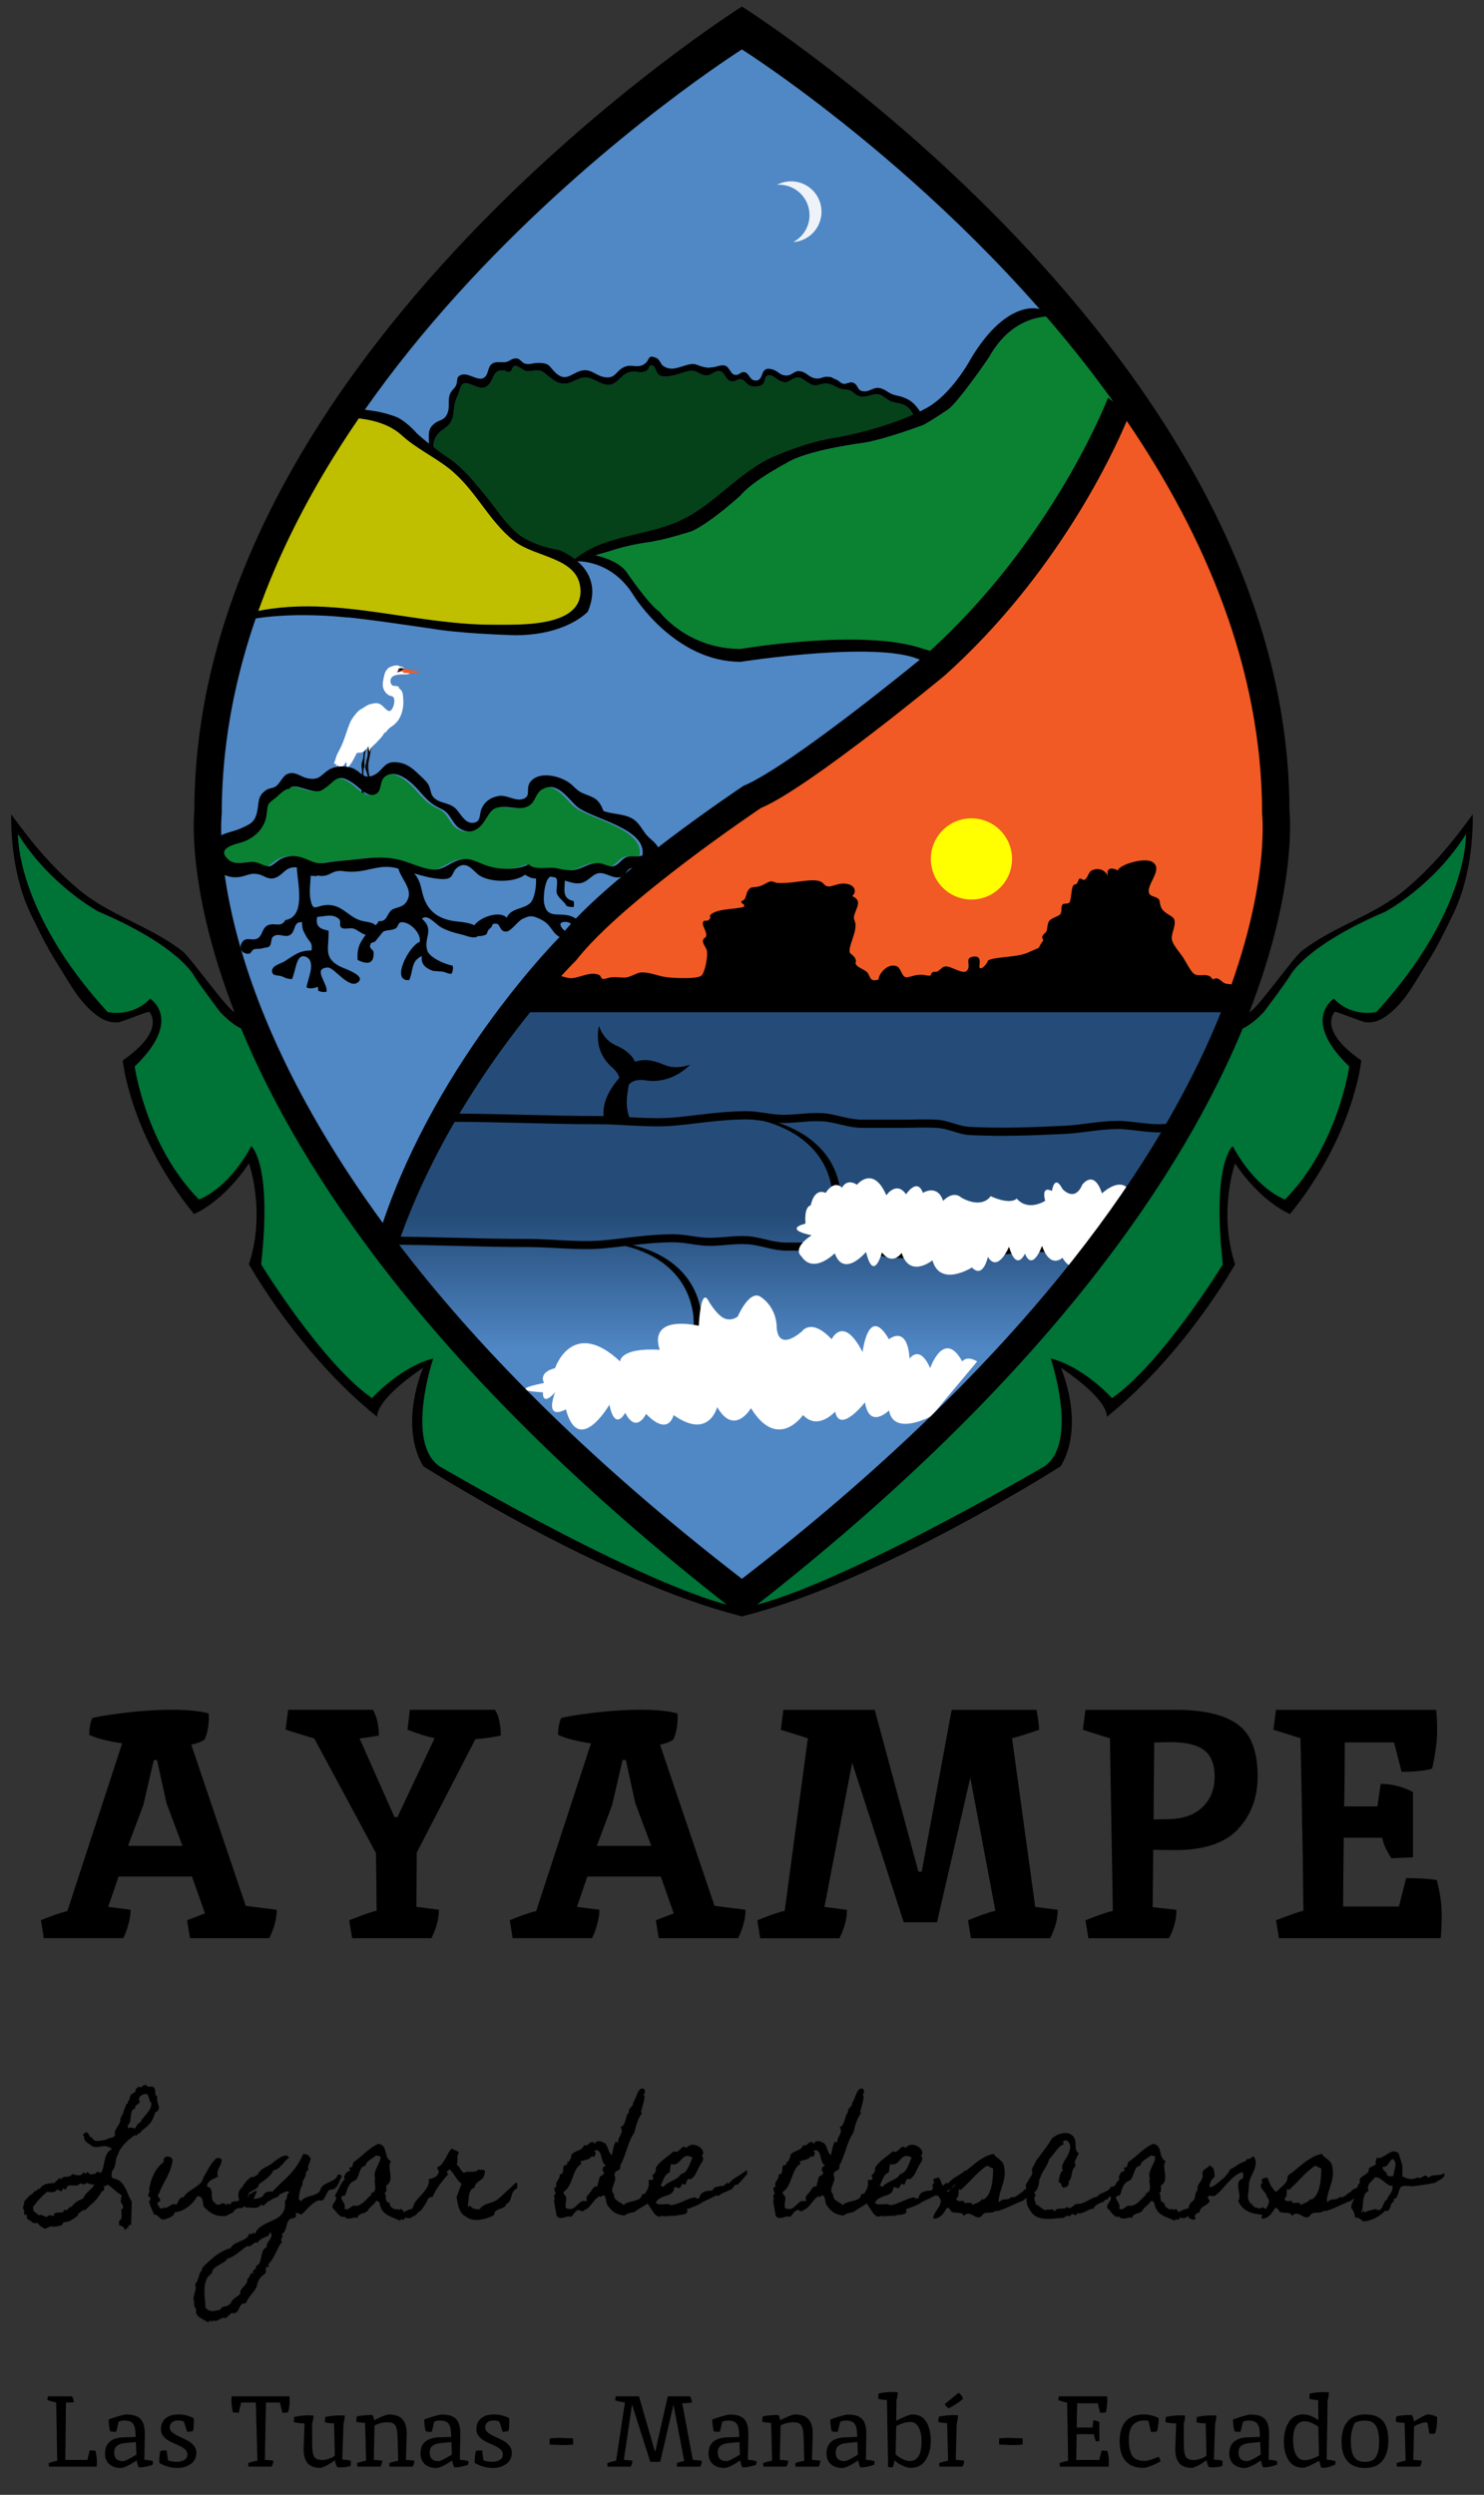 <svg enable-background="new -2.78 -1.63 370 622" height="622" viewBox="-2.78 -1.63 370 622" width="370" xmlns="http://www.w3.org/2000/svg" xmlns:xlink="http://www.w3.org/1999/xlink"><rect x="-2.78" y="-1.63" width="370" height="622" fill="#333333" stroke="none"/><symbol id="a" viewBox="-182.22 -200.69 364.43 401.38"><path d="m-51.05-44.34s-35.97-42.9-38.11-64.22c0 0 66.78-76.57 88.22-86.27 0 0 102.73 76.28 125.68 148.15z" fill="url(#b)"/><path d="m95.12 103.23s-26.41-51.19-33.43-53.4c0 0-57.65-47.28-61.7-48.52 0 0-40.97-28.11-45.64-38.23l-7.82-9.77h178.22s17.45 42.88 4.29 84c-.01 0-20 52.12-33.92 65.92z" fill="#f15a24"/><path d="m-45.66 69.91v-20.08l-78.67 2.45s-32.41-77.05 35.17-160.85c0 0 25.14 62.45 68.64 96.07 0 0 65.85 44.1 69.72 48.3l10.08 14.03-69.19 12.52-25.65 12.52z" fill="#5087c5"/><path clip-rule="evenodd" d="m-.44 193.81s-79.87-58.99-101.19-98.98l23.56-10.17 123.37 3.22 37.01 32.33s-58.09 66.73-82.75 73.6z" fill="#5087c5" fill-rule="evenodd"/><path d="m107.77-79.54c-.01 0-.02 0-.03-.01v-.54c.04.34.57.53.03.55z"/><path d="m107.77-77.48c-4.42-1.27-9.65.37-14.11.35-4.66-.01-8.62-.99-13.13-1.21-8.13-.39-15.56-.69-23.54-.3-3.21.16-5.29 1.63-8.56 1.81-2.83.16-5.72 0-8.56 0-3.27 0-6.53 0-9.8 0-3.31 0-5.78 1.07-8.85 1.51-3.42.48-7.29-.3-10.79-.3-3.32 0-6.08.92-9.41.91-6.05-.02-11.65-.97-17.4-1.53-6.48-.63-13.16.32-19.52.32-12.4 0-24.29.6-36.73.6v-2.05c12.44 0 24.33-.6 36.73-.6 6.36 0 13.04-.95 19.52-.32 5.75.56 11.35 1.51 17.4 1.53 1.45 0 2.79-.17 4.12-.36.27-.06 16.85-3.38 17.48-19.34 0 0-.21-9.87-1.72-13.52h2.06c1.5 3.65 1.72 13.52 1.72 13.52-.51 12.81-11.3 17.48-15.68 18.85.46-.03.94-.05 1.42-.05 3.51 0 7.37.78 10.79.3 3.07-.44 5.55-1.51 8.85-1.51h9.8c2.84 0 5.72.16 8.56 0 3.27-.18 5.35-1.66 8.56-1.81 7.98-.38 15.42-.09 23.54.3 4.51.22 8.47 1.19 13.13 1.21 4.45.01 9.66-1.62 14.08-.36v1.51c.05.32.58.51.04.54z"/><path d="m87.04-110.12c-.01 0-.02 0-.03-.01v-.53c.04.33.56.52.03.54z"/><path d="m87.04-108.11c-4.32-1.24-9.42.36-13.78.35-4.55-.01-8.42-.97-12.82-1.18-7.94-.38-15.2-.67-22.99-.3-3.14.15-5.17 1.6-8.36 1.77-2.77.15-5.59 0-8.36 0-3.19 0-6.38 0-9.57 0-3.23 0-5.64 1.05-8.65 1.48-3.34.47-7.12-.29-10.54-.29-3.25 0-5.94.9-9.19.89-5.91-.01-11.38-.95-17-1.49-6.33-.62-12.85.31-19.06.31-12.11 0-23.72.59-35.88.59v-2.02c12.15 0 23.77-.59 35.88-.59 6.21 0 12.73-.92 19.06-.31 1.71.17 3.41.37 5.12.57 4.58-1.07 15.46-4.9 16.99-17.47 0 0 .59-9.85-.61-13.61l2.06.17c1.2 3.76.61 13.61.61 13.61-1.56 12.77-12.75 16.52-17.2 17.52 3.27.38 6.57.7 10.03.71 3.25.01 5.94-.89 9.19-.89 3.42 0 7.2.77 10.54.29 3-.43 5.42-1.48 8.65-1.48h9.57c2.77 0 5.59.15 8.36 0 3.19-.17 5.22-1.62 8.36-1.77 7.79-.38 15.06-.09 22.99.3 4.4.21 8.27 1.17 12.82 1.18 4.35.01 9.44-1.58 13.75-.35v1.48c.04.32.56.5.03.53z"/><path clip-rule="evenodd" d="m-16.64-63.74c-.28.01-.56.03-.84.06-1.11.12-2.03.6-3.06.98-1.02.37-2.25.69-3.5.72-1 .02-1.79-.18-2.7-.38-.07.24-.18.46-.31.66-.67 1.15-1.89 2.02-2.44 2.38-.01.01-.03.02-.04.03s-.03.02-.04.03c-.12.08-.2.12-.2.12-.57.33-1.2.6-1.8.89-1.04.5-1.86 1.16-2.5 1.91-.95 1.15-1.44 2.45-1.55 2.79-.01.03-.02.06-.03.09-.03-.08-.06-.18-.08-.28 0 0 0 0 0-.01-.06-.26-.09-.55-.12-.83-.07-.58-.12-1.37-.05-2.08.02-.59.08-1.12.19-1.64.41-1.9 1.33-3.49 2.59-4.81.32-.34.69-.64 1.04-.97.67-.65 1.25-1.38 1.5-2.31-1.26-1.47-2.58-3.28-3.36-5.42-.64-1.76-.82-3.87-.3-5.42 2.28-.15 4.5-.24 6.79-.4-.84 1.53-1.36 3.41-1.28 5.54.05 1.27.27 2.61.53 4.02.77.77 1.67 1.15 3.01 1.14.91 0 1.88-.24 2.86-.26 1.01-.02 2.02.13 2.92.34 2.71.64 4.74 2.05 6.51 3.72-.08-.07-.37-.1-.49-.14-.17-.05-.35-.1-.53-.14-.37-.09-.74-.17-1.12-.23-.51-.09-1.05-.12-1.6-.1z" fill-rule="evenodd"/><path clip-rule="evenodd" d="m67.33-11.83c0-5.59-4.53-10.12-10.12-10.12s-10.12 4.53-10.12 10.12 4.53 10.12 10.12 10.12 10.12-4.53 10.12-10.12z" fill="#ff0" fill-rule="evenodd"/><path clip-rule="evenodd" d="m10.17 156.83c-.51-.15-1-.34-1.45-.58 3.51.25 6.83-1.98 7.83-5.5s-.66-7.16-3.78-8.79c.51.04 1.03.12 1.54.27 4.03 1.14 6.38 5.34 5.23 9.37s-5.33 6.37-9.37 5.23z" fill="#fff" fill-rule="evenodd" opacity=".9"/><path clip-rule="evenodd" d="m-120.81 49.97c19.65 3.94 38.92-3.43 58.77-3.41 6.53.01 22.13-.71 21.78 8.66-.31 8.21-11.32 8.06-16.59 12.27-6.54 5.21-9.6 12.96-16.36 18.18-3.77 2.91-8.18 4.98-11.6 8.12-3.93 3.61-9.86 4.45-15.01 4.46l-25.82-48.41z" fill="#bfbf00" fill-rule="evenodd"/><path clip-rule="evenodd" d="m79.9 123.17s-11.2 2.89-18.37-10.03c0 0-7.08-10.41-9.97-12.79 0 0-3.87-2.64-6.26-3.95 0 0-8.95-3.41-14.73-4.46 0 0-12.59-1.57-18.36-4.46 0 0-9.28-4.69-12.55-8.66 0 0-7.13-6.56-12.11-8.92 0 0-7.35-2.36-11.54-2.89 0 0-4.19-.53-8.92-2.1l-3.65-1.05s5.75-1.15 7.84-4.25c0 0 5.51-8.11 8.13-9.8 0 0 6.91-9.3 20.24-9.3 0 0 30.72 5.25 45.64 0l4.43-1.31s33.58 34.61 42.77 63.08v5.39z" fill="#0a8232" fill-rule="evenodd"/><path clip-rule="evenodd" d="m-75.98 89.6c-1.8 1.05-.72 4.11 1.11 5.36 2.25 1.53 2.86 2.54 3.07 5.29.09 1.26.4 2.34.91 3.4.28.59.72 2.41 1.11 2.8 1.24 1.26 3.96-1.52 5.8-.65 2.34 1.1 1.48 4.54 4.58 4.16.71-.09.89-.67 1.7-.24.45.24.41 1.16.96 1.33.82.25 2.07-1.06 2.87-1.23 1.04-.23 2.29.29 3.24.14 1-.16 1.69-.93 2.42-1.51 1.72-1.39 3.36-2.42 5.66-1.42 2.11.92 3.13 1.71 5.51.66 1.29-.57 2.91-1.65 4.47-1.24 1.76.46 2.65 2.65 4.59 3.08 1.98.44 4.17-1 5 1.62 1.48.48 1.39-1.68 2.26-2.31.89-.65 2.15-.39 3.08-.24 1.61.26 2.95.94 4.49 1.22 1.72.31 2.29-.72 3.76-1.08 1.64-.4 2.58 1.41 3.95 1.02 1.1-.31 1.28-1.8 2.26-2.33 1.35-.73 1.84.46 2.93.34.78-.08 1.52-1.44 2.36-1.69.99-.31 2.6-.16 3.18.54.63.76.16 2.17 1.64 2.12.87-.03 1.82-1.1 2.7-1.45 1.42-.57 1.6-.3 2.8.41 2.22 1.31 2.95-.35 4.78-1.22 1.16-.55 1.79-.07 2.94.14 1.32.24 2.36-.22 3.43-.8 1.12-.61 1.59-.54 2.77-.71 1.04-.16 1.29-.69 2.15-1.25 1.42-.92 2.64-.28 4.11.03 2.15.45 2.5-.54 4.23-1.51.91-.51 1.9-.48 2.86-.77 2.49-.76 2.69-2.53 4.04-4.32l-8.71-2.71-9.73-2.3s-19.75-3.04-25.33-10.94l-7.79-6.46s-8.2-4.46-13.31-5.71l-21.96-6.8-2.58 1.34s-13.98 3.45-16.42 11.18c.01-.02-9.98 12.42-13.89 14.71z" fill="#054119" fill-rule="evenodd"/><path d="m15.84-102.73s-.49 4.08 1.31 4.55c0 0 .72 4.4 3.72 3.09 0 0 1.92 3.33 4.08 1.31 0 0 1.08 2.41 3.72.73 0 0 4.02 5 7.32-2.63 0 0 2.52 3.69 4.92.24 0 0 2.76 4.28 4.2.36 0 0 3.6 2.3 5.04-2 0 0 2.4 2.71 4.56.81 0 0 4.78-2.97 7.31.36 0 0 4.58-2.26 6.5-.6 0 0 2.28-3.28 7.08-.57 0 0-1.2 3.9 1.68 2.47 0 0 .6 4.4 2.64.48 0 0 3-3.42 4.92 1.08 0 0 2.88 4.03 4.92-2.16 0 0 4.56 4.39 6.85.71l-9.37-17.83s-4.68-3.69-7.33 1.07c0 0-3-2.97-5.1 2.97 0 0-2.33-6.62-4.26-1.94 0 0-2.05-4.72-3.97 1.71 0 0-2.75-6.61-5.28-2.53 0 0-1.12-5.55-3.98-2.64 0 0-7.92-5.04-9.83 1.79 0 0-5.64-4.59-7.68 1.84 0 0-2.28-3.33-4.92.12 0 0-2.04-7.73-3.96.12 0 0-5.51-6.61-7.8-.33 0 0-5.29-5.34-8.29-.78 0 0-2.64 1.83 2.52 5.28.03-.02-7.27 1.34-1.52 2.92z" fill="#fff"/><path d="m47.23-150.75s-9.43-5.14-10.57 1.43c0 0-4.86-4.86-6 2 0 0-6.29-8-7.43-2.29 0 0-4.28-4.86-8-.86 0 0-6.27-9.14-12.99 1.71 0 0-4.15-7.14-8.43.28 0 0-2-8.28-10.86-2 0 0-1.21-5.54-6.86.29 0 0-2.41-5.14-5.21.28 0 0-2.51-4.85-3.94 2 0 0-7.63-13.1-10.85-1.14 0 0-5.39-3.21-2.69 4.25 0 0-3.07-3.73-3.05 0 0 0-9.97.32.31 2.32 0 0-1.67 2.57 2.74 3.71 0 0 4.3 12.78 16.21 1.67 0 0-.09 3.47 9.91 2.9 0 0-3.71 8.57 9.71 6 0 0 .41 9.14 2.2 6.57 0 0 1.88-3.43 3.84-4.57 0 0 1.67-1.14 3.67.28 0 0 3.07 7.2 5.96 4.74 0 0 3.46-2.17 3.75-7.03 0 0-.29-6.86 6.28-1.43 0 0 2.29 3.54 7.43-1.94 0 0 2.86 6.23 7.71-3.2 0 0 1.43 12.11 6.57 3.2 0 0 4.57 3.82 5.14-4.83 0 0 2.49 3.69 5.14-2.37 0 0 3.43 9.92 8 1.67 0 0 1.06 1.62 3.72 0z" fill="#fff"/><path d="m122.32-51.6 2.51-2.57s2.13.82 5.23 4.08c0 0 5.47 7.24 6.49 9.01 0 0 3.66 7.44 23.81 16.03 0 0 11.94 6.31 20.13 19.36 0 0 .74-19.15-22.34-44.4 0 0-5.97-1.51-10.62 3.3 0 0-8.32-5.17 3.87-16.86 0 0-2.79-19.81-16.04-33.18 0 0-6.95 2.16-13.05 13.27 0 0-5.23-4.14-2.44-29.45 0 0-15.04-24.53-27.65-33.38 0 0-6.85 7.69-15.26 9.91 0 0 7.08-20.85-1.55-26.88 0 0-54.7-32.09-75.79-35.4l-.6 3.81s69.66 54.88 87.98 82.15c.01.01 24.93 30.55 35.32 61.2z" fill="#007337"/><path d="m165.37-19.46c-7.79-6.53-17.97-9.14-25.93-15.43-2.03-1.61-11.57-15.1-12.95-15.1h-3.55c-15-38.51-40.83-69.38-51.96-81.58 6.74 6.95 12.42 13.46 16.06 18.88 0 0 24.92 30.55 35.31 61.19l2.51-2.57s2.13.82 5.23 4.08c0 0 5.47 7.24 6.5 9.01 0 0 3.66 7.44 23.81 16.03 0 0 11.95 6.31 20.13 19.36 0 0 .74-19.15-22.34-44.4 0 0-5.97-1.51-10.62 3.31 0 0-8.32-5.17 3.87-16.86 0 0-2.79-19.81-16.04-33.18 0 0-6.95 2.16-13.05 13.27 0 0-5.23-4.14-2.44-29.45 0 0-15.04-24.53-27.65-33.37 0 0-6.85 7.69-15.26 9.91 0 0 7.08-20.84-1.55-26.88 0 0-54.7-32.09-75.79-35.4l-.6 3.82.92-5.85c34.15 8.48 79.51 37.44 79.51 37.44 6.21 10.58 0 24.57 0 24.57 12.53-8.5 11.45-12.29 11.45-12.29 19.57 15.69 32 38.06 32 38.06-4.3 13.17 0 25.15 0 25.15 6.69-9.92 13.71-12.63 13.71-12.63 16.1 19.96 17.75 38.31 17.75 38.31-11.05 7.64-6.62 12.09-6.62 12.09.26.27 6.71-2.5 7.78-2.59 2.11-.18 3.76.57 5.42 1.82 4.5 3.38 7 8.53 9.95 13.15 2.48 3.89 4.45 8 6.45 12.14 3.55 7.34 4.92 16.63 4.83 24.74-5.17-7.07-9.94-12.96-16.84-18.75z"/><path d="m-122.33-51.6-2.51-2.57s-2.13.82-5.23 4.08c0 0-5.47 7.24-6.49 9.01 0 0-3.66 7.44-23.81 16.03 0 0-11.94 6.31-20.13 19.36 0 0-.74-19.15 22.34-44.4 0 0 5.97-1.51 10.62 3.3 0 0 8.32-5.17-3.87-16.86 0 0 2.79-19.81 16.04-33.18 0 0 6.95 2.16 13.05 13.27 0 0 5.23-4.14 2.44-29.45 0 0 15.04-24.53 27.65-33.38 0 0 6.85 7.69 15.26 9.91 0 0-7.08-20.85 1.55-26.88 0 0 54.7-32.09 75.79-35.4l.6 3.81s-69.66 54.88-87.98 82.15c0 .01-24.92 30.55-35.32 61.2z" fill="#007337"/><path d="m-165.37-19.46c7.79-6.53 17.97-9.14 25.93-15.43 2.03-1.61 11.57-15.1 12.95-15.1h3.55c15-38.51 40.83-69.38 51.96-81.58-6.74 6.95-12.42 13.46-16.06 18.88 0 0-24.92 30.55-35.31 61.19l-2.51-2.57s-2.13.82-5.23 4.08c0 0-5.47 7.24-6.49 9.01 0 0-3.66 7.44-23.81 16.03 0 0-11.95 6.31-20.13 19.36 0 0-.74-19.15 22.34-44.4 0 0 5.97-1.51 10.62 3.31 0 0 8.32-5.17-3.87-16.86 0 0 2.79-19.81 16.04-33.18 0 0 6.95 2.16 13.05 13.27 0 0 5.23-4.14 2.44-29.45 0 0 15.04-24.53 27.65-33.37 0 0 6.85 7.69 15.26 9.91 0 0-7.08-20.84 1.55-26.88 0 0 54.7-32.09 75.79-35.4l.6 3.82-.92-5.85c-34.14 8.48-79.51 37.44-79.51 37.44-6.21 10.58 0 24.57 0 24.57-12.53-8.5-11.45-12.29-11.45-12.29-19.57 15.69-32 38.06-32 38.06 4.3 13.17 0 25.15 0 25.15-6.69-9.92-13.71-12.63-13.71-12.63-16.09 19.96-17.75 38.31-17.75 38.31 11.04 7.64 6.62 12.09 6.62 12.09-.26.27-6.71-2.5-7.78-2.59-2.11-.18-3.76.57-5.42 1.82-4.5 3.38-7 8.53-9.95 13.15-2.48 3.89-4.45 8-6.46 12.14-3.55 7.34-4.92 16.63-4.83 24.74 5.17-7.07 9.94-12.96 16.84-18.75z"/><path clip-rule="evenodd" d="m80.95 125.26h-6.73s-7.95 2.78-17.01-12.12c0 0-5.05-9.63-11.91-12.92 0 0-7.64-4.34-21.55-6.96-5.33-.78-10.5-2.52-15.45-4.61-8.98-3.78-14.96-12.13-23.79-16.17-8.71-3.99-19.4-3.48-26.87-10.13 0 0 9.45 1.27 15.48-8.7 0 0 10.14-16.33 26.54-16.33 0 0 36.49 5.71 45.64 0l3.9-1.51s41.19 43.29 45.91 67.43v5.25zm11.54-22.96c-9.18-28.48-42.77-63.08-42.77-63.08l-4.43 1.31c-14.92 5.25-45.64 0-45.64 0-13.34 0-20.24 9.3-20.24 9.3-2.62 1.69-8.13 9.8-8.13 9.8-2.1 3.1-7.85 4.25-7.85 4.25l3.65 1.05c4.73 1.57 8.92 2.1 8.92 2.1 4.2.52 11.54 2.89 11.54 2.89 4.98 2.36 12.11 8.92 12.11 8.92 3.27 3.96 12.55 8.66 12.55 8.66 5.77 2.89 18.36 4.46 18.36 4.46 5.79 1.04 14.74 4.45 14.74 4.45 2.4 1.31 6.26 3.95 6.26 3.95 2.89 2.38 9.97 12.79 9.97 12.79 7.17 12.92 18.37 10.03 18.37 10.03l12.59-15.48z" fill-rule="evenodd"/><path clip-rule="evenodd" d="m16.91 90.4c-3.98-1.1-8.65-2.74-12.28-4.98 3.79 2.08 9 3.92 12.28 4.98z" fill-rule="evenodd"/><path clip-rule="evenodd" d="m-75.98 89.6c-1.8 1.05-.72 4.11 1.11 5.36 2.25 1.53 2.86 2.54 3.07 5.29.09 1.26.4 2.34.91 3.4.28.59.72 2.41 1.11 2.8 1.24 1.26 3.96-1.52 5.8-.65 2.34 1.1 1.48 4.54 4.58 4.16.71-.09.89-.67 1.7-.24.45.24.41 1.16.96 1.33.82.25 2.07-1.06 2.87-1.23 1.04-.23 2.29.29 3.24.14 1-.16 1.69-.93 2.42-1.51 1.73-1.39 3.36-2.42 5.66-1.42 2.11.92 3.13 1.71 5.51.66 1.29-.57 2.91-1.65 4.47-1.24 1.76.46 2.65 2.65 4.59 3.08 1.98.44 4.17-1 5 1.62 1.48.48 1.39-1.68 2.26-2.31.89-.65 2.15-.39 3.08-.24 1.61.26 2.95.94 4.49 1.22 1.72.31 2.29-.72 3.76-1.08 1.64-.4 2.59 1.41 3.95 1.02 1.1-.31 1.28-1.8 2.26-2.33 1.36-.73 1.84.46 2.93.34.78-.08 1.52-1.44 2.36-1.69.99-.31 2.6-.16 3.18.54.63.76.16 2.17 1.64 2.12.87-.03 1.82-1.1 2.7-1.45 1.42-.57 1.6-.3 2.8.41 2.22 1.31 2.95-.35 4.78-1.22 1.16-.55 1.79-.07 2.94.14 1.32.24 2.36-.22 3.43-.8 1.12-.61 1.59-.54 2.77-.71 1.04-.16 1.29-.69 2.15-1.25 1.42-.92 2.64-.28 4.11.03 2.15.45 2.5-.54 4.23-1.51.91-.51 1.9-.48 2.86-.77 2.14-.65 2.59-2.06 3.54-3.58l1.77.74c-2 3.27-3.28 4.27-6.82 5.04-1.5.33-1.9 1.07-3.28 1.59-1.92.72-2.81-.67-4.27-.66-2.18.01-1.37 1.54-2.95 2.18-.77.32-1.67-.45-2.37-.29-.92.22-1.09.79-1.83 1.05-1.22.44-.73.66-2.37.71-.84.03-1.44-.49-2.35-.45-2.21.1-2.5 1.66-4.47 1.84-1.21.11-1.78-.96-2.88-1.06-2-.2-2.17 1.08-3.99 1.54-3.26.83-1.64-3.12-4.28-2.79-1.27.16-1.35 1.79-2.49 2.05-1.08.24-1.37-1.01-2.64-.6-.81.26-1.24 1.83-2.08 2.19-.96.41-2.33-.27-3.15-.35-1.44-.13-1.18-.21-2.57.12-1.89.45-1.71 1.15-4.67.23-1.91-.59-3.37-1.21-5.16-.04-.77.51-.78 1.6-1.84 2.04-2.28.93-1.35-.65-3.02-1.64-1.8-1.07-3.11.22-5.03-.72-1.97-.97-2.01-2.78-4.52-2.5-2.56.28-3.69 2.52-6.5 1.51-2.14-.76-3.5-2.55-5.78-.53-2.03 1.8-1.41 2.71-4.98 2.57-1.15-.04-1.59-.44-2.83-.14-.67.16-1.27 1.18-1.88 1.27-1.38.19-1.83-.67-2.83-.87-.79-.16-2.19.11-2.97-.18-1.86-.67-1.14-2.69-2.43-3.66-1.65-1.24-4.12 1.57-6.1.5-.81-.43-.63-1.06-.78-1.85-.24-1.27-1.01-1.47-1.58-2.54-.78-1.45-.13-3.26-.66-4.79-.76-2.21-1.96-1.68-3.41-2.88-1.64-1.35-1.3-2.6-1.3-4.73l-.03-1.4 2.9-2.66c2.4-.83 7.73-6.68 8.73-7.8-3.18 3.71-7.32 8.24-9.53 9.53z" fill-rule="evenodd"/><path clip-rule="evenodd" d="m-19.85 69.51c4.56 1.31 8.19 2.64 8.19 2.64.8.4 2.25 1.46 3.86 2.72-.01-.01-6.96-3.78-12.05-5.36z" fill-rule="evenodd"/><path clip-rule="evenodd" d="m-62.08 74.87s-1.71 2.13-4 4.79z" fill-rule="evenodd"/><path clip-rule="evenodd" d="m22.43 91.73 1.36.21 4.17.89 7.07 1.74-9.73-2.3c.01 0-1.11-.17-2.87-.54z" fill-rule="evenodd"/><path clip-rule="evenodd" d="m-.02 81.33-7.79-6.46c3.52 2.74 7.79 6.46 7.79 6.46z" fill-rule="evenodd"/><path clip-rule="evenodd" d="m-45.66 65.19c-5.14.79-8.51 2.89-8.51 2.89-2.89 1.31-6.82 6.79-6.82 6.79-2.62 3.64-5.25 6.59-5.25 6.59-2.89 3.67-6.03 6.03-6.03 6.03-5.51 3.67-8.83 6.82-8.83 6.82-2.53 2.89-4.81 3.94-4.81 3.94-7.08 2.89-15.48 1.98-15.48 1.98l-26.3-53.67c11.22 3.92 28.92 1.85 28.92 1.85 2.62 0 23.61-3.15 23.61-3.15 7.87-1.05 18.63-1.31 18.63-1.31 12.86 0 18.1 5.89 18.1 5.89 4.73 11.13-7.23 15.35-7.23 15.35zm-16.38-18.63c-19.85-.02-39.11 7.36-58.77 3.41l-4.83-.14 25.82 48.41c5.14-.02 11.07-.85 15.01-4.46 3.42-3.13 7.83-5.21 11.6-8.12 6.76-5.23 9.82-12.97 16.36-18.18 5.28-4.21 16.28-4.05 16.59-12.27.36-9.36-15.24-8.64-21.78-8.65z" fill-rule="evenodd"/><path clip-rule="evenodd" d="m120.67-42.92c-1.29.28-1.76 2.01-3.27 1.02-1.2 2.02-3.19.47-4.7 1.43-.79.5-2.22 3.37-2.86 4.29-.8 1.15-2.46 3.01-2.66 4.29-.23 1.48 1.07 3.32.61 4.91-.28.98-2.11 1.29-3.06 2.66-.65.93-.41 2-.82 2.45-.73.8-2.15.53-2.45 1.63-.58 2.13 3.53 5.73 1.02 7.56-2 1.46-8.57-.65-8.79-2.04-.53.44-3.13 1.33-2.45-1.43-.27.87-1.78 2.54-4.09 1.43-.71-.34-.96-1.82-1.64-2.25-.58-.36-.77.44-1.43.2-.14-.05-.44-1.48-1.02-1.43-1.13.09-.78-3.61-1.43-4.5-.3-.41-1.39-.17-1.63-.41-.6-.58-.13-1.77-.61-2.45-.45-.65-2.28-.92-2.86-1.84-.42-.66-.34-1.73-.61-2.45-.14-.37-.74-.64-1.02-1.23-.18-.37.22-.81.21-1.14.01-.01.01-.03-.01-.09.01.03.01.06.01.09-.08.1-1.17-1.69-1.08-1.75-.38-.17-3.04-1.35-3.22-1.41-3.32-1.09-8.04-.81-9.6-1.84.48.32-.97-2.14-1.84-1.84-.65.22 1 3.35-1.84 2.86-2.15-.37-.29-2.18-1.43-3.47-1-1.14-4.06 1.31-5.52 1.02-.68-.13-1.05-.74-1.84-1.23-.19-.12-.95-.02-1.23-.2-.69-.46-.09-.7-.61-.82-.63-.14-1.36.27-2.65.2-1.53-.08-2.96-.82-3.48-.61-.99.4-1.2 2.24-2.04 2.66-2.19 1.08-4.61-1.64-4.7-3.27-2.19-.52-1.86.41-2.66 1.63-.55.84-2.25 1.21-2.86 2.04-.53.73.14.43-.2 1.43-.29.85-1.38 1.42-1.43 1.63-.38 1.68 1.48 4.39 1.43 6.95-.01.68-.46 1.34-.41 1.84.22 2.02 2.45 4.06-.41 5.31 1.2 1.11.69 2.74-1.43 3.07-2.74.42-4.31-1.69-5.72 0-1.64 1.96-6.77-.05-11.45.2-.48.02-1.25.45-1.64.41-.76-.07-1.82-.94-2.86-1.23-1.12-.31-1.83-.14-2.25-.41-1.5-.99-.7-2.92-2.25-3.27-.24-.93.9-.46.61-1.43-2.07-.68-6.22-.38-8.17-1.84-.77-.58.16-.56-.41-1.23-.74-.87-1.35.06-1.64-.82-.27-.85.89-2.13.82-3.27-.04-.64-.69-.5-.82-1.23-.17-.94.93-1.78 1.02-2.86.15-1.74-.64-5.29-1.43-5.93-1-.81-5.85-.67-8.38-.41-2.42.25-4.13 1.22-6.34 1.23-1.32.01-2.37-.94-3.88-1.23-.96-.18-2.6.15-3.88 0-.69-.08-1.64-.47-2.04-.41-.58.09-.43.76-1.02 1.02-2.08.92-4.77-.71-6.74-.82-1.52-.08-3.1.89-4.29.82-1.07-.06-2.14-.59-3.25-1.07l-4.92-6.91c0-.44 0-.89 0-1.34h177.37l2.46 7.07c-1.49-.12-2.96-.22-4.29.06z" fill-rule="evenodd"/><path clip-rule="evenodd" d="m-91.9 17.81c-.12-.68-.36-1.34-.52-2.02-.16-.71-.28-1.37-.39-2.09-.09-.61-.27-1.2-.33-1.84-.06-.61 0-1.21.04-1.84.01-.18.06-.31.09-.48.02-.1.02-.32.06-.46.06-.26.31-.51.41-.79.2-.58.19-1.2.35-1.79.16-.58.2-1.28.49-1.87.14-.29.18-.7.43-.87.09-.06.32-.1.43-.16s.26-.24.35-.26c.03-.01.07-.03.09-.05.21.16.96.41.8-.12-.14.13-.38.17-.4-.07.3.02.65-.12.93-.22.24-.08.65-.21.83-.41.12-.13.14-.34.24-.47.13-.17.34-.24.47-.41.21-.27.16-.65.16-.91.1.63-.47.3-.72.64-.27.37-.2.72-.7.97-.7.34-1.51.43-2.22.78.54-.35.77-1.11 1.18-1.56.36-.39 1.02-.79.91-1.38-.15.28-.15.35-.46.55-.3.19-.47.42-.68.67-.42.5-.89.97-1.32 1.49-.47.56-1 .5-1.65.25-.63-.23-1.5-.29-1.47-1.16-.02-.01-.05-.02-.07-.01-.42.42.11.92.45 1.17.21.15.34.16.19.38-.08.12-.44.3-.57.33-.53.12-.88-.39-1.12-.76-.24-.39-.25-.64.15-.89-.32-.2-.44.28-.49.5-.07.36-.08.6.17.86.21.22.67.29.83.49.13.17.06.74.08.97.15 1.4.15 2.82.15 4.26 0 .7-.06 1.44-.15 2.14-.1.75.35 1.35.45 2.1.09.71.12 1.37.15 2.1.01.24-.01.71.23.85.41.25.44-.31.37-.57-.15-.61-.3-1.11-.34-1.74s-.09-1.28-.11-1.91c-.01-.31.09-.63.04-.94-.05-.28-.23-.55-.26-.82-.07-.61 0-1.26 0-1.87 0-1.04 0-2.07 0-3.11 0-.45 0-1.06.45-1.27.43-.21 1.04-.12 1.53-.18.06.35-.09.72-.18 1.04-.1.35-.14.68-.16 1.09-.03.65-.32 1.3-.48 1.95-.16.66-.28 1.43-.54 2.05-.26.63-.29 1.06-.07 1.73.11.32.09.7.19 1.01.11.34.18.68.26 1.05.11.54-.09 1.86.25 2.28-.07.35-.14 1.23.09 1.5.21.25.9.28 1.12.04" fill="#0a0b0b" fill-rule="evenodd"/><path clip-rule="evenodd" d="m-83.51 34.93c.15-.08.67-.12.68-.34.01-.49-1.49-.41-1.8-.41-1.27 0-3.16-.18-3-1.84.04-.43.24-.84.63-.97.28-.09.52-.04.82-.08.25-.03.48-.19.71-.22.03.03.06.05.08.06-.07-.1-.17-.2-.25-.28.45-.38.86-.7 1.01-1.28.15-.61.16-1.31.19-1.95.07-1.45-.18-2.67-.75-3.96-.4-.91-1.15-1.78-1.97-2.34-.39-.26-.83-.57-1.14-.92-.14-.16-.22-.34-.37-.49-.18-.18-.38-.25-.56-.41.01.04.01.09.03.14-.32-.91-1.26-1.67-1.84-2.36-.61-.73-1.74-1.26-1.73-2.35-.24.2-.43 1.19-.3 1.49-.12-.32-.42-.62-.57-.86-.2-.04-.38-.46-.59-.59-.2-.12-.44-.21-.67-.26-.27-.05-.54-.05-.82-.08-.38-.05-.33-.04-.49-.38-.58-1.17-1.27-2.62-2.31-3.48-.1.42.02 1.29-.22 1.6-.28-.62-1.01-1.66-1.76-1.6-.07.25-.13.51-.16.77-.2-.01-.34-.19-.51-.25-.01.21 0 .42-.01.63-.14 0-.29-.07-.4-.15-.24.33.09.82.2 1.15.12.39.22.89.42 1.28.51 1.01 1.05 1.98 1.47 3.06.51 1.29.89 2.56 1.36 3.84.32.9.69 1.77 1.26 2.5.33.42.7.93 1.07 1.3.39.4.87.63 1.33.92.55.34 1.09.76 1.75.93.66.16 1.41.37 2.07.19.67-.19 1.12-.71 1.62-1.19.31-.3.81-.83 1.29-.66.4.14.68.75.81 1.12.24.67.56 2.11-.29 2.51-.3.14-.59.09-.87.29-.2.14-.51.36-.67.55-.44.52-.76 1.17-.8 1.87-.04.64.11 1.39.26 2.02.08.33.12.66.23.98.1.31.36.66.5.94.19.05.21.25.36.38s.38.21.56.29c.42.17.81.33 1.27.37.24.02.44.05.65-.02.23-.08.39-.19.63-.24.32-.07.65-.15.88-.41.24-.28.32-.59.71-.81" fill="#fff" fill-rule="evenodd"/><path clip-rule="evenodd" d="m-84.69 35.75c-.13.07-.87-.05-.98-.16-.08-.09-.01-.41-.07-.53-.08-.15-.27-.15-.37-.31.38-.02.8.12 1.17.2.46.1.54.35.93.61-.17.08-.34.12-.53.14" fill="#111113" fill-rule="evenodd"/><path clip-rule="evenodd" d="m-85.1 35.06c.32.13.63.51.95.54.31.03.83-.21 1.18-.26.81-.12 1.73-.26 2.54-.5-.38-.34-1.45-.31-1.98-.34-.69-.03-1.36.02-2.03.06.04.48-.46.29-.75.39" fill="#f15a24" fill-rule="evenodd"/><path clip-rule="evenodd" d="m-85.63 35.33c-.02-.11.03-.21.12-.22.09-.02.18.05.2.16s-.03.21-.12.23c-.09.01-.18-.06-.2-.17" fill="#f15a24" fill-rule="evenodd"/><path clip-rule="evenodd" d="m-85.56 35.32c-.01-.06.02-.12.07-.13s.1.03.12.09c.01.06-.02.12-.07.13-.06.01-.11-.03-.12-.09" fill="#231f20" fill-rule="evenodd"/><path d="m136.5.08c0 114.57-136.52 200.61-136.52 200.61s-136.52-86.04-136.52-200.61c0 0-10.19-87.48 136.52-200.77 146.72 113.28 136.52 200.77 136.52 200.77zm-266.21-.66c0 108.84 129.69 190.58 129.69 190.58s54.32-34.24 92.65-87.9l-1.37 1.05s-13.57-35.65-45.61-64.23c0 0-33.45-27.6-45.29-32.53 0 0-34.04-22.67-45.61-37.46 0 0-30.37-30.21-44.31-71.5-44.89 61.3-40.15 101.99-40.15 101.99zm129.69-190.73c-39.15 30.23-66.53 58.52-85.68 83.58 14.27 41.19 44.34 70.61 44.34 70.61 11.69 15 46.1 38 46.1 38 11.96 5 45.77 33 45.77 33 28.28 25.32 42.31 56.09 45.42 63.5 19.27-28.27 33.75-61.6 33.75-97.96 0 0 9.68-83.11-129.7-190.73z"/><path d="m-75.63.62c-3.2 1.45-4.06 2.98-6.36 5.39-1.82 1.92-5.38 4.75-7.86 2.52-1.14-1.03-.62-3.16-1.84-4.03-2.02-1.45-4.2 1.33-5.82 2.45-4.45 3.06-4.36.42-7.92-1.66-2.18-1.27-7.13 2.29-8.04.38-1.43-.1-2.62-1.65-3.65-2.43-2.06-1.57-1.68-1.27-2.11-4.24-.49-3.42-3.31-5.93-6.54-6.81-1.79-.49-6.12-1.58-2.79-4.33 1.68-1.38 4.17-.35 6.13-.46 1.42-.08 2.71-1.19 3.97-1.08.69.06 2 1.43 2.76 1.8 1.89.94 3.66.98 5.63.27 2.22-.8 3.09-1.62 5.55-1.19 2 .35 3.93.5 6.14.71 4.32.42 8 1.09 12.39-.01 2.42-.61 5.04-1.93 7.47-2.31 3.26-.51 4.43 1.37 7.14 2.25 2.84.93 4.77-.62 7.33-1.45 2.96-.96 7.37-1.06 10.23.42 1.25-1.56 4.93-.59 6.74-.95 3.24-.65 4.18-.92 7.13.4 1.14.52 2.05.84 3.37.85 1.13.01 2.76-.98 3.7-.8 1.51.27 2.07 1.87 3.5 2.33 1.23.4 2.59-.08 3.86.37 1.17 6.79-12.55 9.07-16.29 12.16-2.19 1.81-4.99 6.66-8.83 4.24-1.64-1.04-1.51-3.12-3.31-4.09-1.92-1.03-4.18-.17-6.14-.2-3.21-.04-3.32-1.41-4.95-3.76-1.41-2.03-3.4-3.16-5.87-1.72-2.15 1.28-2.28 3.88-4.72 4.98z" fill="#0a8232"/><path d="m-20.57-9.96c-.36 2.08-2.32 2.86-3.49 4.43-1.47 1.97-1.98 3.41-4.45 4.29-1.96.7-4.14.64-6.02 1.37-.76 1.87-1.34 2.88-3.22 3.65-2.45.99-2.69.92-4.49 2.7-2.24 2.22-8.13 3.9-10.5.94-1.39-1.73.45-3.76-2.12-4.37-1.87-.45-3.87 1.21-5.92.8-1.84-.37-3.29-1.28-4.1-3.04-.75-1.63-.02-3.65-2.46-3.64-1.92 0-3 2.67-4.22 3.72-1.67 1.43-4.26 1.13-5.55 2.89-.6.81-.53 2.31-1.39 3.39-.51.64-1.51 1.56-2.1 2.11-1.67 1.57-2.91 2.65-5.22 2.96-3.7.51-3.54-2.3-6.41-3.37-2.24-.83-2.94 1.26-5.02 1.98-1.94.67-4.28.51-5.86-.51-1.9-1.23-2.18-2.63-5.17-2.07-1.83.35-3.25 1.97-5.22 1-1.04-.51-1.71-2.35-2.79-3.05-.72-.47-1.59-.38-2.29-.85-2.32-1.54-1.77-3-2.32-5.48-.59-2.7-1.79-3.08-4.35-4.23-1.26-.56-4.54-1.18-5.29-2.11-.58-.72-.97-4.36-.98-5.36-.06-3.36 3.18-4.97 6.2-4.52 1.9.29 2.63 1.05 4.56.72 1.56-.27 2.57-1.52 4.3-.95 2.18.73 2.52 2.81 5.28 2.64.07 0 .13-.01.2-.02.05-3.51 2.45-12.27-2.86-13.13-1.11-1.97-2.63-.56-4.29-1.26-1.58-.67-1.32-2.46-2.57-3.26-1.33-.85-2.95.54-3.95-1.05-.87-1.38-.11-2.81 1.52-2.84.83-.01.79.91 1.52 1.14.61.19 1.5-.01 2.11.25.48.2 1.21.08 1.64.44.65.55.33 1.98.99 2.48 1.37 1.04 2.9-.44 4.24.42 1.42.91.7 3.32 2.92 3.16.05-1.91.36-2.21 1.1-3.6.68-1.28 1.6-1.39 1.28-3.45-3.19-.04-4.23-1.16-6.76-2.75-.86-.54-3.65-1.14-2.99-2.85.29-.76 1.16-.46 1.61-.79-.65.48 2.32-.6 1.63-.52 2.01-.25 1.49-.87 2.26 1.64.43 1.38.78 4.45 2.76 3.72 2.89-1.08.4-5.87.25-7.69.96-.42 1.9-.18 2.83.18-.01-.3.08-.67.09-.97.61-.32 1.38-.44 2.06-.27.44 2.03-3.66 5.82.28 6.04 1.67.1 5.27-5.54 7.6-3.66 2.08 1.68-3.56 3.4-4.63 3.98-4.12 2.23-2.59 4.48-2.74 8.88-2.07.37-3.33 1-2.83 3.43 1.85.04 3.87.94 5.45-.56.62-.6-.07-1.67.57-2.12.8-.56 2.08.02 2.97-.23 1.08-.31 2.06-1.34 3.11-1.56-.13-.16-.26-.35-.42-.58-1.38-1.97-1.74-3.16-1.61-5.69 2.57-1.29 4.13-.89 3.99 1.86-.04.74-1.09.91-.87 1.79.26 1.05.92.5 1.34 1.05.1.13 1.88 2.33 1.89 2.33.95.54 2.17.25 3.13.83.93.55.31 2 2.44 1.41 1.78-.49 3.92-2.88 3.58-4.78-2.5-.7-7.45-9.92-2.64-9.52 1.13 2.42.33 4.72 3.17 6-.32-2.15 1.11-3.09 2.69-3.67.23-.08 2.05-.16 2.39-.2.8-.09 1.4-.62 2.32-.54.32.58.44 1.35.27 2.03-1.88.28-5.74 1.99-6.31 3.72-1.05 3.17 1.91 5.14-1.33 7.94 1.25 1.4 3.37-1.31 4.65-2.05 1.68-.98 3.57-1.48 5.41-1.91.82-.19 3.01-1.16 3.88-.35.32-.03.69 0 1.1.08 1.89.39.69.91 1.95 1.85.84.62.13 1.34 1.65 1.14.88-.12.75-1.99 2.31-1.94 1.27.04 2.81 2.47 4.02 3.11 1.95 1.04 2.78.86 4.75-.13 1.89-.95 2.14-1.93 3.43-3.43.92-1.06 4.76-3.21 4.12-.11-1.72.15-4.48 3.19-1.29 2.96 2.31-.16 2.53-3.68 4.98-3.41 1.17 2.01-2.53 4.54-4.18 4.97-3.05.79-5.62-.78-6.35 3.16-.2 1.09.02 5.75 1.56 6.58.47-.04.93-.13 1.37-.25.74-.86-.05-3.07.25-3.94.4-1.17 1.84-1.96 2.43-3.12.41-.19 1.34-.32 1.77-.28.11.43.1 1.09-.01 1.51-2.99.56-2.19 3-2.19 5.1.21-.07.43-.14.65-.2 1.08-.32 1.96-.62 3.17-.46 1.87.25 2.84 2.08 4.43 2.46 1.96.46 3.8-1.68 5.96-.82.83.33 1.25 1.66 2.05 2.01 1.51.65 2.49-.11 3.94.06 2.35.25 3.86 1.58 3.4 4.21zm-63.25-12.78c-1-1.33-2.76-1.12-3.64-1.91-1.12-1.01-1.02-2.85-3.12-2.69-.19-.44-.48-.76-.8-1.04-.51.7-2.25.87-3.23 1.08-3.5.76-5.12 4.4-9.25 3.96-2.55-.27-3.05-1.68-3.7 1.31-.39 1.79-.05 4.22.04 6.04.37-.13 1.13-.03 1.5-.19.01.1.01.18.01.27.51-.13 1.07-.2 1.69-.14 1.26.12 2.05.9 3.1 1.12 1.36.29 1.65.01 2.97-.07 4.91-.3 7.81 2.12 12.43.8.04-.01.09-.03.14-.04.86-2.96 4.11-5.5 1.86-8.5zm31.04-.07c-1.69-1.62-4.82-1.2-5.88-3.67-1.69 1.83-6.54.23-8.07-1.89-1.58.81-4.23.9-5.15 1.05-4.46.73-6.94 2.97-7.9 7.45-.45 2.09-1.01 3.46-1.97 4.44 2.24-.68 4.53-1.29 6.77-1.41 3.69-.19 2.2 1.93 4.48 3.18 2.21 1.22 3.66-1.43 5.09-2.32 2.84-1.77 8.76-1.76 11.31.22 1.32-.83 2.03-.98 2.74-.91.13-2.16-.39-5.14-1.42-6.14zm27.95 11.84c-1.27-.46-2.64.03-3.86-.37-1.43-.46-1.98-2.06-3.5-2.33-.94-.17-2.56.82-3.7.8-1.32-.02-2.23-.34-3.37-.85-2.95-1.32-3.89-1.05-7.13-.4-1.81.37-5.48-.61-6.74.95-2.86-1.47-7.27-1.37-10.23-.42-2.56.82-4.49 2.37-7.33 1.45-2.71-.88-3.88-2.76-7.14-2.25-2.43.38-5.05 1.7-7.47 2.31-4.39 1.1-8.08.42-12.4.01-2.21-.21-4.14-.36-6.14-.71-2.45-.43-3.33.39-5.55 1.19-1.97.71-3.74.67-5.63-.27-.76-.38-2.07-1.74-2.76-1.8-1.27-.11-2.56.99-3.98 1.08-1.96.12-4.46-.92-6.13.46-3.34 2.75 1 3.84 2.79 4.33 3.23.88 6.05 3.39 6.54 6.81.42 2.96.05 2.67 2.11 4.24 1.03.78 2.21 2.33 3.65 2.43.92 1.9 5.86-1.66 8.04-.38 3.56 2.08 3.47 4.72 7.92 1.66 1.62-1.11 3.8-3.89 5.82-2.45 1.21.87.69 3.01 1.84 4.03 2.48 2.23 6.04-.6 7.86-2.52 2.29-2.42 3.16-3.94 6.36-5.39 2.44-1.11 2.57-3.7 4.75-4.97 2.47-1.44 4.46-.32 5.87 1.72 1.63 2.35 1.74 3.72 4.95 3.76 1.96.03 4.22-.83 6.14.2 1.8.97 1.67 3.05 3.31 4.09 3.84 2.42 6.64-2.42 8.83-4.24 3.73-3.1 17.45-5.38 16.28-12.17z"/></symbol><linearGradient id="b" gradientUnits="userSpaceOnUse" x1="17.79" x2="17.79" y1="-50.767" y2="-192.362"><stop offset=".354" stop-color="#254c79"/><stop offset=".591" stop-color="#5087c5"/></linearGradient><use height="401.38" transform="matrix(1 0 0 -1 182.217 200.69)" width="364.43" x="-182.22" xlink:href="#a" y="-200.69"/><path d="m49.22 425.55.08.81c0 2.22-.35 4.12-1.06 5.69-.71.54-1.82.98-3.33 1.3l13.58 40.18 7.73.98c0 2.22-.62 4.58-1.87 7.08h-19.76l-.73-4.47c2.28-.87 3.77-1.44 4.47-1.71l-3.25-9.19h-18.3c-1.63 4.83-2.5 7.35-2.6 7.56l5.61.73c0 1.14-.22 2.45-.65 3.94s-.84 2.54-1.22 3.13h-19.77l-.73-4.47c2.44-1.03 4.64-1.79 6.59-2.28l13.67-41.81c-3.63-.54-6.37-1.25-8.21-2.12 0-1.57.24-2.96.73-4.15 1.14-.38 3.81-.83 8.01-1.34s8.21-.77 12.04-.77c3.81.02 6.8.32 8.97.91zm-10.49 22.37-2.36-10.74h-.81l-2.6 11.22-3.82 10.17h13.58z"/><path d="m101.12 460.28-.08 13.5 5.61.73c0 2.22-.62 4.58-1.87 7.08h-19.77l-.73-4.47c3.74-1.46 6.02-2.25 6.83-2.36 0-3.2-.05-8-.16-14.4l-15.37-28.55-7.16-2.2.65-4.96h21.15c.98 1.79 1.46 3.93 1.46 6.43-1.25.22-2.85.46-4.8.73l8.7 19.6h.73l9.27-19.68c-1.84-.38-4.09-1.08-6.75-2.12l.57-4.96h21.23c.92 1.36 1.41 3.5 1.46 6.43-2.11.43-4.23.73-6.34.89z"/><path d="m166.1 425.55.08.81c0 2.22-.35 4.12-1.06 5.69-.71.54-1.82.98-3.33 1.3l13.58 40.18 7.73.98c0 2.22-.62 4.58-1.87 7.08h-19.76l-.73-4.47c2.28-.87 3.77-1.44 4.47-1.71l-3.25-9.19h-18.3c-1.63 4.83-2.5 7.35-2.6 7.56l5.61.73c0 1.14-.22 2.45-.65 3.94s-.84 2.54-1.22 3.13h-19.76l-.73-4.47c2.44-1.03 4.64-1.79 6.59-2.28l13.67-41.81c-3.63-.54-6.37-1.25-8.21-2.12 0-1.57.24-2.96.73-4.15 1.14-.38 3.81-.83 8.01-1.34s8.21-.77 12.04-.77c3.8.02 6.79.32 8.96.91zm-10.49 22.37-2.36-10.74h-.81l-2.6 11.22-3.82 10.17h13.58z"/><path d="m227.02 465 7.48-40.34h21.15c.43 2.33.65 3.99.65 4.96-2.6.92-4.85 1.63-6.75 2.12l5.78 42.05 5.61.73c0 2.22-.62 4.58-1.87 7.08h-19.77l-.73-4.47c3.04-1.25 5.31-2.03 6.83-2.36l-6.26-33.18-8.3 36.03h-8.3l-12.85-39.77-6.91 35.95 5.61.73c0 2.22-.62 4.58-1.87 7.08h-19.76l-.73-4.47c3.04-1.25 5.31-2.03 6.83-2.36l5.78-43.03-6.75-2.12.65-4.96h22.77l10.9 40.34h.81z"/><path d="m290.38 424.66c6.88 0 12.01 1.19 15.37 3.58s5.04 6.72 5.04 13.01c0 5.26-1.63 9.64-4.88 13.13-3.25 3.5-8.46 5.25-15.62 5.25-2.33 0-4.18-.03-5.53-.08l-.16 14.32 5.94.65c0 2.39-.62 4.75-1.87 7.08h-20.09l-.73-4.47c2.82-1.14 5.1-1.92 6.83-2.36 0-.16-.24-14.5-.73-43.03-.87-.22-3.12-.92-6.75-2.12l.65-4.96zm6.67 24.24c2.01-1.95 3.01-4.47 3.01-7.56s-.88-5.3-2.64-6.63-4.51-1.99-8.26-1.99c-1.46 0-2.85.03-4.15.08-.11 8.57-.16 14.97-.16 19.19l3.74-.08c3.63-.06 6.45-1.06 8.46-3.01z"/><path d="m332.51 432.79c0 6.18-.05 11.5-.16 15.94h8.3l.81-5.61c2.77 0 5.45.68 8.05 2.03v16.27l-5.37.24c-1.3-1.95-2.06-3.66-2.28-5.12h-9.6c-.11 7.59-.16 13.31-.16 17.16h13.91l1.79-7.08c3.36 0 5.91.16 7.65.49.81 3.09 1.22 5.9 1.22 8.42s-.08 4.54-.24 6.06h-40.34l-.73-4.47c3.52-1.35 5.8-2.14 6.83-2.36-.05-3.2-.11-7.7-.16-13.5-.22-13.01-.41-22.86-.57-29.52l-6.75-2.12.65-4.96h39.94c.16 1.46.24 3.29.24 5.49s-.41 5.25-1.22 9.15c-1.68.54-4.23.81-7.65.81l-1.87-7.32z"/><path d="m36.44 521.27c-.02.07-.04.16-.07.28-.02.12-.01.21.03.28 0 .29.05.58.17.88.11.3.19.58.25.86.05.28.03.53-.07.78-.1.24-.36.46-.78.66-.04.04-.07.08-.07.1-.18.59-.36 1.1-.56 1.52s-.43.79-.71 1.12-.59.64-.94.94-.76.62-1.22.97l-.03.03c.02.11-.02.21-.12.3s-.21.17-.35.23c-.13.07-.26.14-.4.21-.13.08-.22.16-.26.25-.02.04-.04.08-.05.12-.01.03-.03.07-.05.12-.04-.04-.09-.09-.15-.13s-.1-.09-.15-.13l-.07.03c-.42.29-.85.61-1.29.97s-.86.75-1.25 1.17-.74.86-1.04 1.32-.51.94-.64 1.42v.03c-.22.29-.36.61-.43.96s-.13.71-.18 1.07c-.06.36-.14.72-.26 1.07s-.32.67-.61.96c0 .22-.02.41-.05.56s-.06.29-.07.41 0 .25.05.38c.04.13.15.29.33.46h.03c.77.13 1.38.4 1.83.81s.83.89 1.12 1.45.57 1.15.81 1.77.53 1.2.86 1.75l.03.07c-.02.92-.05 1.85-.08 2.79-.03.93-.06 1.88-.08 2.82-.11.11-.26.2-.46.26-.2.07-.31.13-.33.2.09.22.14.38.17.5-.04-.02-.1-.04-.17-.05s-.12-.03-.17-.05c-.09.11-.19.21-.3.3s-.22.18-.33.26l-.07-.23c-.07-.26-.24-.48-.51-.64-.28-.17-.54-.26-.81-.28 0-.18-.01-.36-.02-.54-.01-.19-.04-.37-.08-.54.04 0 .08-.01.1-.03.35-.24.54-.56.58-.94s.03-.76-.02-1.14c0-.11 0-.24 0-.38s-.02-.26-.07-.35c.11-.11.22-.2.33-.26.11-.07.17-.19.17-.36 0-.18-.05-.35-.15-.51-.1-.17-.2-.34-.3-.51-.1-.18-.16-.35-.18-.53s.05-.37.23-.59l-.3-.26.26-.07.1-.1c0-.11-.02-.25-.07-.43-.33-.18-.63-.37-.91-.59s-.56-.45-.84-.69c-.09-.09-.21-.2-.38-.35-.16-.14-.34-.29-.53-.45-.19-.15-.37-.28-.54-.38-.18-.1-.33-.14-.46-.12-.07.07-.14.14-.21.21s-.14.16-.18.25c-.07-.07-.13-.13-.2-.18s-.14-.12-.23-.18c.02.11.05.25.1.43.04.18.06.35.05.51-.01.17-.06.3-.15.41s-.23.15-.43.13v.07c-.29.53-.67 1.09-1.14 1.7-.47.6-.95 1.09-1.44 1.47-.26.22-.52.46-.76.71s-.49.5-.76.74c-.42 0-.77.13-1.06.38s-.58.49-.89.71l.2.2c-.53.44-1.1.85-1.72 1.22s-1.28.56-1.98.56c-.09.15-.18.3-.26.45-.09.14-.19.27-.3.38-.26 0-.56.04-.89.13-.26.07-.5.11-.69.13-.2.02-.44 0-.73-.07h-.03c-.2 0-.39.03-.56.1-.18.07-.34.14-.5.21-.15.08-.31.15-.46.21-.1.04-.25.07-.41.04-.04-.07-.14-.14-.3-.23-.15-.09-.32-.19-.49-.31-.18-.12-.35-.26-.51-.43s-.27-.35-.31-.54c-.24.11-.5.16-.78.15-.27-.01-.5-.12-.68-.31l-.03-.03c-.22-.2-.48-.37-.79-.51s-.46-.4-.46-.78c0-.09.01-.17.03-.23.02-.07.02-.14 0-.23-.11 0-.22 0-.33 0s-.22.01-.33.03c0-.07.01-.13.03-.18s.02-.12 0-.18c-.02-.13-.04-.28-.07-.45s0-.3.07-.41l-.07-.03c-.15-.13-.24-.27-.25-.41s.01-.3.05-.46c.04-.17.1-.32.17-.48.07-.15.1-.3.1-.43 0-.04-.01-.09-.03-.15-.02-.05-.03-.1-.03-.15.11-.11.22-.22.33-.35.11-.12.22-.24.33-.35.2-.24.4-.47.61-.68s.47-.39.78-.54l.07-.03c.13-.22.23-.36.3-.43s.22-.15.46-.26c.24-.09.39-.17.43-.25s.13-.2.26-.38c.04.04.08.08.12.12.03.03.07.07.12.12.44-.68.97-1.12 1.6-1.3.63-.19 1.31-.28 2.06-.28h.03c.24-.22.47-.43.69-.63s.45-.42.69-.66c.07.07.13.13.18.2s.12.12.18.17c.15-.31.35-.49.59-.56s.5-.1.78-.12c.27-.01.53-.04.77-.1.24-.05.44-.24.59-.54.04.02.09.03.13.03.22.04.47.1.74.17s.54.1.79.1.48-.05.69-.17c.21-.11.37-.32.48-.63.09.11.17.2.25.26.08.07.16.13.25.2.07-.07.13-.13.2-.2s.12-.15.17-.26c.11.02.25.08.43.17.04.2.15.32.33.36s.36.05.56.03.38-.06.54-.12c.17-.05.27-.08.31-.08v-.03c.18-.29.38-.41.61-.38s.46.13.68.28c.31-.46.52-.98.63-1.55s.23-1.13.35-1.68.3-1.07.54-1.55.66-.87 1.25-1.16c-.18-.24-.4-.4-.66-.48s-.54-.16-.82-.25l-.03-.03c-.37-.02-.73 0-1.07.07s-.68.12-1.01.15-.65.01-.97-.07-.63-.27-.94-.58c-.24-.11-.51-.29-.79-.54-.29-.25-.48-.5-.59-.74 0-.04-.01-.09-.02-.13s-.02-.09-.02-.13c-.02-.29-.03-.46-.03-.51s-.11-.15-.33-.28c.2-.2.35-.36.45-.5.1-.13.3-.18.61-.13h.1c.18.2.32.41.45.64.12.23.25.45.38.64l.2-.2c.04.04.07.08.08.12.01.03.03.07.05.12.31.51.67.76 1.09.78.42.01.88-.03 1.39-.12.07-.02.21-.05.45-.08s.37-.05.41-.05c.18-.09.35-.17.51-.25.17-.08.34-.14.51-.18.31-.07.62-.16.92-.28.31-.12.46-.37.46-.74 0-.04-.01-.08-.03-.1 0-.04-.01-.11-.02-.2s-.02-.15-.02-.2c.02-.2.13-.45.31-.76.19-.31.38-.62.58-.94s.35-.62.46-.91.1-.5-.03-.63c.07-.04.13-.13.18-.26s.11-.27.17-.41c.05-.14.12-.27.18-.4.07-.12.14-.19.23-.21 0-.29.05-.55.15-.81.1-.25.2-.5.31-.74.09-.15.15-.32.2-.49.04-.18.11-.35.2-.53l.2.07.13-.13c0-.07-.01-.13-.02-.2s-.02-.13-.02-.2c.29-.29.46-.6.51-.96.05-.35.18-.65.38-.89v-.03c.24-.13.44-.24.59-.33s.32-.22.5-.4c-.09-.31-.03-.53.18-.68.21-.14.38-.33.51-.58.2.2.36.29.49.26.13-.02.26-.08.38-.18s.25-.2.4-.3c.14-.1.31-.14.51-.12.15.04.26.1.33.18s.15.16.26.25h1.19c.02 0 .04.01.07.03.31.22.48.47.53.76.04.29.07.58.07.89 0 .22.05.39.17.51.11.12.23.25.36.38zm-15.67 21.71c-.26.04-.49.05-.68.02s-.35-.08-.5-.13-.29-.11-.43-.17c-.14-.05-.31-.08-.51-.08l-.07-.03c-.04.22-.13.35-.25.38s-.26.03-.41-.02c-.15-.04-.3-.09-.43-.15-.13-.05-.24-.06-.33-.02h-.03v.03c-.26.29-.57.43-.92.45-.35.01-.69 0-1.02-.03s-.62-.02-.87.03c-.25.06-.41.27-.48.64-.04.15-.13.26-.26.33-.13.02-.25-.01-.36-.1s-.22-.15-.33-.2c-.04.33-.12.54-.23.63s-.23.11-.36.07-.28-.12-.43-.21c-.15-.1-.31-.17-.46-.21-.07.24-.2.41-.4.51s-.42.16-.66.18-.5.02-.76 0-.48-.04-.66-.07v.03c-.68.57-1.32 1.18-1.91 1.81s-1.14 1.33-1.65 2.08c.09.04.14.09.17.13 0 .07.01.15.02.26s.01.22-.02.33l-.03.07 1.35 1.12.03-.03c.46-.09.83-.05 1.11.12s.58.29.91.38c.13-.2.26-.33.38-.38s.25-.08.38-.07.27.04.41.08.3.07.48.07h.1c-.04-.4.07-.63.33-.71s.55-.12.86-.12.6-.02.87-.05.41-.21.41-.54c.07-.02.14-.04.21-.05.08-.01.14-.04.18-.08.15.11.28.13.38.07.1-.07.19-.15.28-.26s.19-.22.31-.35c.12-.12.3-.18.54-.18l.03-.03c.35-.44.67-.76.94-.97s.65-.45 1.14-.71c.13-.04.3-.12.5-.23s.34-.21.43-.3c.13-.35.31-.66.54-.92s.48-.52.74-.76.52-.5.78-.76c.25-.27.46-.57.64-.9zm14.19-20.29c-.2-.18-.34-.37-.41-.59-.08-.22-.14-.43-.2-.64s-.13-.41-.21-.59-.23-.33-.43-.45c-.42 0-.81.11-1.19.33s-.6.56-.69 1.02v.07c.04.04.09.12.13.23s.07.19.07.23c.02.18-.04.33-.18.45s-.3.24-.46.36c-.17.12-.3.25-.4.38s-.1.3-.02.5l-.1.03c-.44.22-.72.5-.82.84-.11.34-.18.71-.21 1.11s-.08.79-.15 1.19-.25.75-.56 1.06l-.03.03c-.02.13-.02.27.02.41.03.14.04.28.02.41.22-.2.44-.29.66-.26.22.02.42.06.61.12s.35.07.48.05.23-.18.3-.46v-.03c.09-.15.2-.32.35-.49s.29-.31.45-.4c.18-.11.3-.2.38-.26.08-.07.12-.22.12-.46.11-.09.26-.25.45-.5.19-.24.34-.43.45-.56.4-.44.76-.9 1.1-1.39.3-.5.47-1.08.47-1.74z"/><path d="m57.59 548.86c-.26 0-.47.01-.61.02s-.27.03-.38.05-.23.07-.36.13c-.13.07-.31.17-.53.3-.09.24-.2.42-.35.54-.14.12-.31.22-.5.3s-.38.15-.58.23-.39.2-.56.38c-1.67.26-3.15-.11-4.42-1.12-.15-.11-.29-.23-.41-.36s-.26-.25-.41-.36c-.11-.09-.17-.13-.18-.12s-.06-.04-.15-.15c-.15-.22-.25-.49-.28-.81s-.08-.63-.15-.92-.19-.55-.38-.76-.51-.3-.97-.28c-.22.46-.53.93-.94 1.4s-.86.9-1.37 1.27c-.51.38-1.04.68-1.6.92s-1.09.36-1.6.36c-.18.51-.48.88-.91 1.14-.43.25-.89.45-1.37.58-.04.02-.13.05-.26.08s-.21.05-.23.05c-.31.02-.55-.03-.73-.17-.18-.13-.34-.28-.5-.43-.15-.15-.32-.3-.49-.43-.18-.13-.42-.2-.73-.2-.24-.57-.48-1.13-.73-1.68s-.42-1.11-.53-1.68c.2-.11.3-.25.31-.41s.02-.34.02-.51c-.35-.11-.53-.25-.54-.41-.01-.17.02-.34.1-.51.08-.18.15-.35.23-.51.08-.17.04-.3-.12-.41.18-1.34.56-2.64 1.15-3.89s1.44-2.3 2.54-3.13c-.13-.42-.09-.74.12-.96s.46-.34.76-.36.58.05.86.21c.27.17.41.42.41.78.02.15.01.31-.03.46s-.09.3-.13.43c-.13.66-.33 1.3-.59 1.91-.26.62-.55 1.22-.86 1.81s-.62 1.19-.94 1.78-.59 1.21-.81 1.85c-.26.18-.35.36-.26.56s.2.39.35.58.22.37.23.54c.01.18-.19.34-.61.5-.13.31-.1.58.1.81s.36.47.5.71c.18.02.35.02.51 0 .17-.02.3-.12.41-.3.26.18.5.21.71.1s.43-.25.66-.41.48-.3.76-.41c.27-.11.59-.08.94.1.15-.15.28-.34.38-.56s.2-.43.31-.63.25-.36.41-.5.4-.18.71-.13c.31-.55.71-1.01 1.22-1.37s1.02-.71 1.53-1.04c.52-.33.98-.68 1.39-1.06.41-.37.67-.86.78-1.45.42-.66.84-1.4 1.27-2.23.43-.82.93-1.51 1.5-2.06.07-.18.18-.31.33-.41s.32-.16.49-.2c.18-.03.35-.02.53.03s.33.15.46.28c.04.4-.01.76-.15 1.09s-.3.65-.46.97c-.17.32-.29.66-.38 1.01s-.06.76.1 1.22c-.31.18-.61.33-.91.46s-.57.28-.83.43c-.25.15-.47.35-.66.59s-.31.56-.38.96c.59.22.95.5 1.06.83s.17.69.17 1.07.03.78.08 1.19.33.81.84 1.2c.09.07.15.12.18.15s.1.07.21.12c.22.07.42.06.59-.02.18-.08.35-.15.51-.21.16-.07.34-.09.53-.08s.4.15.64.41c.33-.42.64-.42.92 0 .26-.48.51-.76.73-.83s.43-.09.64-.07.42 0 .64-.07.46-.34.73-.83l.3.3c.13-.35.29-.52.48-.51s.37.04.54.1c.18.05.33.05.46 0s.2-.31.2-.78c.2 0 .37-.04.51-.13s.29-.19.43-.3.3-.2.48-.28.38-.12.63-.12l-.86 2.08z"/><path d="m82.47 541.07c-.24.31-.43.65-.56 1.02s-.29.73-.48 1.06-.42.61-.69.82c-.28.22-.65.32-1.14.3-.35.13-.61.37-.78.71s-.32.68-.48 1.02c-.15.34-.35.62-.59.83s-.61.24-1.09.08c-.62.26-1.17.61-1.67 1.04s-.96.87-1.4 1.34c-.15.15-.33.35-.53.58s-.39.4-.56.51c-.15.09-.31.1-.46.03s-.3-.14-.43-.21c-.13-.08-.26-.12-.38-.12s-.23.1-.31.3c.15.31.19.52.1.64s-.23.21-.43.28-.41.12-.63.17c-.22.04-.4.12-.53.23-.26.24-.45.54-.56.89s-.21.7-.3 1.06c-.09.35-.21.69-.38 1.01s-.43.57-.81.74c.22.15.31.31.28.46s-.09.31-.18.48-.15.32-.18.48c-.03.15.05.31.25.46-.33.42-.62.87-.87 1.35s-.5.97-.74 1.47c-.24.49-.5.98-.77 1.45-.28.47-.62.9-1.04 1.27l.1.79c-.33-.09-.53-.08-.61.03s-.12.26-.12.46.01.4.02.61-.06.37-.21.48c-.07.09-.14.15-.21.2-.08.04-.15.1-.21.17-.7.53-1.19 1.2-1.45 2.01-.04.13-.08.26-.1.4-.02.13-.06.28-.1.43-.11.31-.29.63-.53.96s-.51.67-.79 1.02c-.29.35-.56.72-.82 1.11-.26.38-.47.78-.63 1.17-.35-.04-.63-.01-.84.12s-.38.29-.51.5-.24.43-.33.68c-.09.24-.2.46-.35.64-.14.19-.33.33-.56.43s-.53.09-.91-.02l-1.48 1.35c-.26-.15-.52-.19-.78-.1-.25.09-.51.21-.76.36s-.51.28-.76.36-.52.05-.81-.1c-.15.18-.29.27-.4.28s-.24-.08-.4-.28l-.49.53c-.26-.22-.59-.42-.97-.61s-.74-.4-1.07-.63-.59-.5-.79-.79c-.2-.3-.23-.68-.1-1.14-.04-.13-.12-.28-.21-.43-.1-.15-.18-.31-.25-.48s-.11-.33-.13-.5.02-.31.13-.45c-.2-.38-.27-.75-.21-1.14.06-.38.14-.76.25-1.14s.2-.75.26-1.12 0-.75-.2-1.12c.26-.2.46-.45.58-.76s.23-.63.33-.96.2-.65.31-.96.3-.56.56-.76l-.03-.53c1.03-1.1 2.13-2.11 3.28-3.02s2.46-1.59 3.91-2.03c.29-.51.66-.88 1.12-1.11s.93-.44 1.4-.63.91-.42 1.3-.69c.4-.27.69-.71.89-1.3.11.24.22.35.33.31.11-.03.23-.09.35-.17s.24-.13.35-.17c.11-.03.22.06.33.28.22-.66.58-1.19 1.07-1.58.5-.4 1.04-.74 1.65-1.04.6-.3 1.21-.58 1.83-.86s1.16-.61 1.63-1.01.83-.88 1.07-1.47c.24-.58.3-1.34.17-2.26.2-.13.33-.3.4-.51s.12-.42.15-.64.08-.42.15-.59c.07-.18.21-.3.43-.36-.15-.24-.34-.35-.56-.33s-.45.09-.68.2-.45.22-.64.33c-.2.11-.36.13-.5.07-.07.31-.2.53-.41.66s-.43.25-.68.35c-.24.1-.49.2-.76.31-.26.11-.47.29-.63.53-.2-.09-.38-.05-.54.12s-.33.34-.49.53c-.17.19-.35.33-.54.41-.2.09-.43 0-.69-.26-.13.35-.35.58-.64.69-.3.11-.62.17-.97.17s-.71-.02-1.07-.07c-.36-.04-.69-.03-.97.03l-.56-.56c-.04.11-.12.2-.21.26-.1.07-.2.08-.31.03-.18-.37-.35-.78-.51-1.2-.16-.43-.27-.86-.33-1.29-.05-.43-.02-.85.12-1.25.13-.41.4-.76.79-1.07.62-1.12 1.42-2 2.41-2.64.11.09.23.12.36.08s.27-.09.41-.17.28-.17.41-.26c.13-.1.25-.16.36-.18.07-.24.19-.47.38-.69s.4-.42.63-.59c.23-.18.47-.33.73-.48.25-.14.49-.27.71-.38.42-.2.81-.45 1.17-.74.36-.3.73-.58 1.11-.86.37-.27.76-.51 1.15-.71.4-.2.85-.3 1.35-.3l.59.53c-.37.22-.7.49-.97.81s-.56.64-.84.96c-.29.32-.59.61-.92.87s-.74.44-1.22.53c-.4.77-.93 1.42-1.6 1.96s-1.36 1.04-2.06 1.5c0 .33-.1.59-.3.79s-.43.37-.69.53c-.26.15-.53.29-.79.41s-.48.28-.64.46c-.17.19-.25.42-.25.69 0 .28.14.63.43 1.07.26-.13.58-.22.96-.26.37-.04.74-.1 1.09-.18s.67-.2.94-.36c.27-.17.47-.42.58-.78.31-.26.64-.43.99-.5s.71-.08 1.09-.03c.73-.79 1.46-1.52 2.19-2.19.74-.67 1.44-1.36 2.1-2.06s1.27-1.46 1.83-2.26 1.05-1.73 1.47-2.79c.44-.13.84-.08 1.19.17.35.24.6.55.76.92-.04.26-.12.51-.21.74-.1.23-.19.45-.26.66-.08.21-.13.43-.17.68-.03.24 0 .52.12.83-.18-.04-.31.01-.41.17-.1.15-.2.29-.31.4.07.29.05.54-.03.78-.09.23-.2.45-.33.66s-.25.43-.35.68c-.1.24-.13.51-.08.79-.31.57-.53 1.17-.68 1.8-.14.63-.24 1.26-.28 1.9l.59.53c.29-.42.64-.71 1.07-.89s.86-.32 1.3-.45c.44-.12.87-.26 1.29-.43s.78-.46 1.09-.87c.13-.64.41-1.09.82-1.37s.86-.51 1.32-.71.91-.42 1.34-.68c.43-.25.73-.67.91-1.24h.82c-.04.11-.02.21.07.3s.08.15.15.22zm-18.25 14.62c-.22.13-.46.25-.73.36-.26.11-.53.23-.79.36s-.51.29-.73.46c-.22.18-.39.4-.5.66-.24-.13-.47-.14-.68-.02s-.41.26-.61.43-.4.3-.61.41-.43.1-.68-.03c-.42.26-.82.55-1.2.86s-.78.61-1.17.91-.81.57-1.24.82-.89.45-1.37.58c-.24.4-.56.71-.96.94s-.8.46-1.2.68c-.41.22-.78.48-1.11.79s-.54.74-.63 1.29c-.68.44-1.15 1.01-1.4 1.7s-.39 1.43-.41 2.21.01 1.57.1 2.38c.09.8.13 1.53.13 2.19.29.33.57.56.86.69s.58.2.89.2.62-.04.94-.12.67-.15 1.04-.21c.09-.33.25-.54.48-.64s.47-.17.73-.21.48-.1.69-.18.32-.26.35-.54l.3.26c.02-.35.12-.64.3-.87s.38-.45.63-.64c.24-.2.5-.38.78-.56s.51-.37.71-.59c-.04-.42.03-.77.23-1.06s.42-.55.66-.79.46-.51.64-.79c.19-.29.26-.65.21-1.09.22-.09.37-.23.46-.43s.18-.39.26-.56c.09-.18.2-.31.35-.4s.37-.07.68.07c-.31-.24-.43-.43-.38-.56s.16-.25.31-.35.3-.21.43-.35.13-.33 0-.59c.53-.22.87-.54 1.02-.96s.27-.86.35-1.34c.08-.47.19-.93.35-1.39.15-.45.5-.81 1.02-1.07-.04-.4.03-.74.21-1.04s.37-.58.56-.84.32-.54.4-.83-.01-.63-.25-1.02z"/><path d="m103.68 547.04c-.31.53-.54.95-.71 1.27s-.33.58-.49.79-.35.4-.56.56c-.21.17-.5.37-.87.61-.24.22-.48.41-.73.56-.2.15-.39.29-.58.4s-.34.17-.45.17c-.04 0-.09-.01-.13-.02s-.09-.02-.13-.02c-.13 0-.26.01-.38.02s-.23-.07-.31-.25c-.07.07-.12.14-.17.23-.04.09-.09.17-.13.25s-.1.14-.18.18-.18.04-.31 0l-.17-.2-.49.43c-.62-.31-1.2-.57-1.77-.78-.56-.21-1.06-.46-1.5-.74-.44-.29-.81-.65-1.12-1.11-.31-.45-.53-1.07-.66-1.86-.11-.13-.23-.25-.36-.35s-.29-.13-.46-.08c-.22.37-.48.69-.79.96s-.62.55-.92.86c-.11.11-.2.23-.26.36s-.15.25-.26.36c-.18.2-.39.33-.63.41s-.48.15-.73.21c-.24.07-.47.18-.68.33s-.36.42-.45.79c-.26-.15-.53-.2-.79-.13-.2.04-.41.09-.63.15-.22.05-.43.09-.64.1s-.41-.02-.61-.08c-.2-.07-.37-.21-.53-.43-.31.13-.59.13-.86-.02-.26-.14-.51-.34-.74-.59s-.46-.52-.68-.81-.43-.5-.63-.63c-.13-.35-.13-.65.02-.91s.3-.5.46-.73.28-.46.35-.69-.03-.51-.3-.84c.22-.33.42-.68.59-1.04.18-.36.36-.73.54-1.09.19-.36.38-.71.59-1.06.21-.34.47-.63.78-.87-.13-.15-.2-.3-.2-.45 0-.14.03-.29.1-.43s.14-.29.23-.43.15-.28.2-.41l.96-.46-.23-.79c.24.04.42.03.54-.03.12-.07.21-.17.26-.3s.1-.28.13-.45c.03-.16.08-.31.15-.45.11-.2.27-.34.5-.43.46-.35.92-.73 1.37-1.12.45-.4.9-.78 1.35-1.15s.92-.73 1.4-1.07 1.01-.63 1.58-.87c.4.07.71.19.94.36.23.18.41.39.53.63s.21.51.28.81.13.59.2.87c.11.37.24.69.4.96.15.26.42.48.79.66-.31.53-.43 1.05-.36 1.57s.13 1.06.2 1.63c.07.53.06 1.04-.02 1.55s-.4.96-.97 1.35c-.04.15-.06.32-.03.5s.03.35.03.53-.03.34-.1.5c-.07.15-.19.28-.36.36.2.24.3.48.31.73.01.24.02.47.03.69s.07.42.17.59c.1.18.34.31.71.4.07.29.13.5.18.64s.12.26.2.35.18.17.31.25.31.19.53.35c.18.04.37.04.59 0s.4.02.53.2c.11-.11.24-.17.4-.18s.3-.01.43.02l.43.73c.24-.18.52-.33.82-.46s.6-.24.89-.33c.33-.09.66-.17.99-.23zm-12.67-11.28c-.2.18-.44.35-.73.53s-.57.36-.84.56-.51.41-.71.64-.32.5-.36.81c-.51.09-.86.3-1.06.63s-.36.69-.5 1.09c-.13.4-.27.79-.43 1.17-.15.38-.43.69-.82.91-.13.09-.25.13-.36.13.02 0-.04.04-.2.13-.24.18-.45.4-.63.66s-.32.55-.45.86c-.12.31-.23.62-.33.94s-.19.61-.28.87c-.31.04-.54.11-.69.2s-.25.18-.28.28-.03.21.02.35.11.28.2.43c.09.13.18.29.28.46.1.18.18.35.25.53s.1.35.12.53c.01.18-.04.34-.15.5.31.24.6.29.89.15s.55-.3.79-.48c.09-.07.18-.14.28-.21s.2-.14.31-.18c.51.11.97.08 1.39-.1s.8-.42 1.15-.73.69-.64 1.02-.99.66-.66.99-.92l-.26-.26c.4-.11.68-.26.84-.45.17-.19.27-.4.31-.64s.04-.5 0-.78c-.04-.27-.08-.57-.1-.87-.02-.18-.03-.35-.02-.51s.05-.33.12-.51c-.18-.51-.2-.99-.08-1.45s.29-.91.5-1.34.41-.86.61-1.3.3-.9.3-1.39z"/><path d="m126.15 543.97c-.51.24-.85.54-1.02.89-.18.35-.31.71-.41 1.09-.1.37-.22.73-.36 1.07s-.45.62-.91.84c-.11.4-.32.67-.64.83s-.65.29-1.01.41c-.35.12-.67.28-.94.48-.28.2-.41.54-.41 1.02-.44.24-.92.46-1.44.66s-1.06.35-1.62.45-1.12.14-1.67.12-1.07-.13-1.55-.33c-.33-.15-.65-.35-.96-.59-.11-.09-.21-.16-.31-.21-.1-.06-.2-.14-.31-.25-.26-.26-.48-.57-.66-.92s-.32-.73-.43-1.12c-.11-.4-.2-.79-.26-1.19-.07-.4-.12-.77-.17-1.12l1.22-3.3c-.64-.51-1.15-1.09-1.55-1.76s-.88-1.29-1.45-1.86c-.11.15-.25.29-.43.4s-.24.29-.2.53l.33.3c-.73.79-1.46 1.69-2.19 2.69-.74 1-1.31 2.01-1.73 3.02-.48-.02-.82.09-1.02.35-.2.25-.36.54-.49.86s-.3.61-.5.87-.53.37-.99.33c-.11.24-.22.5-.33.78s-.24.53-.4.78-.34.45-.56.61c-.22.17-.5.25-.82.25-.18-.18-.27-.36-.3-.56-.02-.2 0-.4.07-.61s.15-.42.26-.63.19-.41.23-.61c.18-.64.5-1.21.96-1.73s.92-1.03 1.39-1.55c.46-.52.86-1.06 1.19-1.63s.46-1.24.4-2.01c.29-.02.58-.08.87-.18.3-.1.57-.23.82-.4s.45-.37.59-.63.19-.56.15-.91c-.18-.09-.27-.21-.3-.38s-.02-.33 0-.51c.48-.15.87-.42 1.17-.81s.57-.8.81-1.24.48-.88.71-1.34.53-.84.91-1.17c.31.18.62.33.92.45.31.12.6.28.89.48-.2.26-.32.52-.36.76s-.07.49-.07.74 0 .5 0 .74-.07.49-.2.76c.35.31.65.67.89 1.09s.55.77.92 1.06c.26-.2.56-.3.89-.31s.67-.01 1.01 0 .67-.01.97-.07c.31-.05.56-.24.76-.54.09.09.22.13.4.13h.53c.18 0 .33.03.46.08.13.06.21.16.23.31.02.18.02.3-.02.36-.03.07-.07.18-.12.33-.04.18-.06.26-.03.26s0 .08-.07.23c-.11.29-.29.53-.54.73s-.51.39-.76.58-.48.4-.69.63-.31.52-.31.87c-.48.18-.82.43-1.02.78-.2.34-.33.73-.4 1.16s-.11.87-.13 1.32-.1.86-.23 1.24l.3.33.26-.33c.31.44.68.71 1.11.83.43.11.87.14 1.34.1.22-.33.48-.59.78-.79s.62-.36.96-.49.69-.25 1.06-.36c.36-.11.71-.24 1.04-.4.26-.13.49-.28.68-.43s.39-.33.61-.53c.66-.62 1.31-1.22 1.96-1.81s1.3-1.2 1.96-1.82c.13 0 .22.07.26.2s.07.28.07.45-.01.33-.02.5c-.02.09-.03.22-.03.3z"/><path d="m161.79 543.31c-.48 1.1-.92 1.95-1.32 2.56s-.83 1.11-1.3 1.5c-.47.4-1.02.76-1.63 1.11-.62.34-1.38.82-2.28 1.44-.37.02-.78.1-1.22.25-.44.14-.81.34-1.12.58-.66-.07-1.27-.21-1.81-.43-.55-.22-1.07-.57-1.55-1.06-.11-.11-.21-.23-.3-.36s-.19-.25-.3-.36c-.24-.29-.4-.54-.46-.76-.07-.22-.12-.51-.17-.86-.09-.5-.22-.87-.4-1.09s-.52-.11-1.02.33l-.3-.26-.07.07c-.2.15-.36.29-.48.4s-.24.23-.36.35-.24.25-.35.38-.24.3-.4.5c-.26.33-.56.67-.87 1.02-.32.35-.69.59-1.11.73-.07.07-.12.13-.17.18s-.12.09-.23.12c-.13.04-.29.03-.46-.03-.18-.07-.32-.15-.43-.26-.24 0-.46.06-.64.18s-.36.27-.53.46-.32.38-.46.58-.3.36-.48.5c-.35-.13-.68-.15-.97-.07s-.59.17-.87.25c-.29.08-.57.11-.86.1s-.57-.18-.86-.51c-.13-.66-.24-1.26-.33-1.81-.09-.46-.17-.9-.23-1.32-.07-.42-.1-.67-.1-.76.11-.11.16-.26.15-.45s-.04-.35-.08-.48c-.04-.02-.07-.04-.07-.07 0-.02-.02-.04-.07-.07.11-.09.19-.2.25-.33s.14-.24.25-.33c-.07-.18-.14-.37-.23-.59s-.13-.44-.13-.66c.07-.18.13-.28.18-.3.06-.02.18-.05.38-.1-.02-.11-.05-.21-.08-.31s-.04-.2-.02-.31c0-.22.05-.41.15-.58s.2-.33.31-.5.21-.35.3-.54c.09-.2.13-.43.13-.69v-.17c.33 0 .55-.09.66-.28s.18-.4.2-.64.03-.48.03-.73c0-.24.07-.42.2-.53.09-.09.17-.13.25-.12s.17.02.28.02c.13-.15.22-.27.26-.35s.03-.23-.03-.45c.15 0 .27-.03.36-.1s.16-.15.21-.26.11-.22.17-.33c.05-.11.13-.21.21-.3 0-.55.14-.93.43-1.16.29-.22.61-.4.97-.54s.73-.31 1.09-.51.63-.55.81-1.06c.29.18.53.19.73.05s.38-.3.56-.46c.18-.17.37-.28.59-.33s.5.09.82.45c.13-.42.4-.64.81-.66s.78.07 1.1.26v.03h.03c.35.07.62.24.79.51.18.28.32.58.45.92.12.34.25.68.4 1.01.14.33.35.59.61.79.13-.57.26-1.15.38-1.75.12-.59.32-1.16.61-1.68.2.24.41.29.63.13l-.03-.07c0-.35.07-.67.21-.96s.29-.57.43-.84.23-.56.26-.86-.07-.63-.31-1.01c.37-.11.64-.32.81-.63s.3-.64.4-1.01c.1-.36.21-.73.33-1.11.12-.37.31-.69.58-.96 0-.07-.01-.13-.02-.2s-.02-.13-.02-.2c.02-.18.09-.33.2-.46s.23-.26.36-.4.25-.28.35-.45.14-.37.12-.61c.22-.29.42-.67.59-1.14.18-.47.36-.92.56-1.34s.43-.73.69-.94.6-.19 1.02.05c.09.26.12.5.1.71s-.14.42-.36.64c.13.13.23.24.3.33-.07.68-.19 1.36-.38 2.03s-.37 1.33-.54 1.96c.04.04.09.09.13.13l.13.13c-.37.53-.68 1.06-.91 1.58-.23.53-.43 1.1-.61 1.72-.07.24-.13.5-.18.76-.06.26-.13.51-.21.73-.11.22-.24.46-.4.71-.15.25-.29.5-.4.74-.24.51-.46 1.02-.64 1.53-.19.52-.37 1.04-.54 1.57-.22.64-.45 1.26-.68 1.88s-.51 1.22-.84 1.82v.53c-.02.24-.1.41-.23.51s-.28.19-.45.26-.32.19-.48.33c-.15.14-.26.38-.33.71v.03l.03.03c.22.48.27.93.15 1.34s-.26.8-.41 1.19c-.15.38-.26.76-.31 1.14-.06.37.09.76.45 1.16-.02.44.07.79.26 1.04.2.25.43.47.69.64.26.18.53.33.81.48.27.14.48.32.61.54.22-.22.46-.39.71-.51s.51-.21.76-.28.51-.13.76-.18.5-.13.74-.21c.57-.15.97-.34 1.19-.56s.33-.36.33-.43c.02-.31.14-.51.35-.59s.45-.15.73-.18c.27-.03.55-.08.82-.15s.48-.23.61-.5c.24.02.46-.06.64-.25.19-.19.36-.38.51-.58s.31-.36.46-.5c.16-.1.33-.09.51.06zm-13.57-5.08c-.35-.26-.59-.57-.71-.91s-.22-.69-.3-1.04-.18-.69-.3-1.01-.36-.59-.71-.81l-.07-.03c-.02 0-.14.02-.36.07-.22.04-.35.08-.4.1.18.15.29.29.33.4s.05.22.02.33-.09.23-.16.35c-.08.12-.14.27-.18.45-.04.04-.13.03-.26-.05s-.23-.14-.3-.18c-.31.46-.74.76-1.3.91-.56.14-1.09.28-1.6.41.04.11.09.21.13.3s.09.19.13.3c-.66.44-1.14.97-1.44 1.6s-.56 1.28-.79 1.95-.51 1.32-.83 1.95-.81 1.16-1.47 1.6c.11.18.19.35.23.53s.19.31.43.4c.07.24.09.49.08.74s-.04.5-.08.74-.07.49-.08.74.02.51.08.78l.07.07c.68.24 1.21.26 1.6.07.38-.2.73-.45 1.02-.76.3-.31.62-.59.97-.86.35-.26.85-.33 1.48-.2l.13-.2c-.04-.11-.08-.21-.1-.3s-.03-.19-.03-.3c.02-.24.09-.43.2-.58.11-.14.25-.3.43-.48.15-.18.3-.36.45-.56.14-.2.28-.41.41-.63.13-.2.29-.37.46-.51.18-.14.41-.16.69-.05l.63-2.38c.02-.11.13-.21.31-.3.19-.09.35-.19.5-.3.14-.11.23-.25.26-.43s-.09-.41-.38-.69c.04-.09.08-.2.1-.33s.05-.25.1-.36c.04-.11.1-.2.17-.26.07-.07.18-.08.33-.03z"/><path d="m183.53 540.41c-.2.2-.35.35-.45.46s-.19.21-.26.31c-.08.1-.17.2-.26.31-.1.11-.25.27-.45.49-.18.18-.34.36-.49.56s-.33.37-.53.53c-.26-.07-.47-.03-.61.1s-.28.28-.4.45-.23.32-.33.46-.23.2-.38.18c-.53.29-1.06.53-1.58.74-.53.21-1.03.51-1.52.91l-.26-.26-3.43 1.65c-.11.04-.22.11-.33.2s-.22.16-.33.23c-.48.26-.98.5-1.5.71s-1.03.4-1.53.58l-.43.13c.18.44.18.75 0 .92-.18.18-.43.3-.76.38s-.69.13-1.09.15-.7.1-.92.23c-.26-.04-.53-.06-.81-.05s-.56.04-.84.08c-.31.04-.59.07-.86.07-.26 0-.55-.03-.86-.1h-.07c-.37.18-.7.21-.97.12s-.52-.26-.74-.5c-.22-.23-.42-.51-.61-.82-.19-.32-.38-.61-.58-.88-.13-.18-.3-.43-.5-.76s-.37-.68-.51-1.06-.23-.75-.26-1.14c-.03-.38.05-.72.25-1.01s.36-.59.48-.92.18-.71.18-1.15c0-.15 0-.3-.02-.43-.01-.13-.02-.27-.02-.43.11 0 .23.01.36.02s.26.01.38 0 .22-.05.3-.13.12-.21.12-.41c0-.11-.04-.2-.12-.26-.08-.07-.13-.13-.15-.2.13-.2.26-.36.38-.48s.23-.24.31-.36c.09-.12.15-.26.2-.43.04-.17.03-.39-.03-.68.26-.46.58-.87.94-1.24.36-.36.74-.7 1.14-1.02s.8-.63 1.22-.94.81-.64 1.19-.99c.42.18.75.18 1.01 0 .25-.18.48-.37.68-.58s.4-.38.59-.51.46-.08.79.17l.07.07c.59-.59 1.19-.86 1.8-.79.6.07 1.12.26 1.55.59s.71.71.84 1.14.01.72-.36.87c.24.24.36.53.36.86s-.09.62-.26.86c-.2.26-.37.53-.51.81s-.29.57-.45.87c-.22.51-.46.99-.73 1.44-.26.45-.64.83-1.12 1.14-.4-.11-.67-.07-.81.13s-.25.41-.31.64c-.07.23-.14.41-.23.54s-.28.09-.56-.13l-.07-.07-.07.07c-.18.18-.31.37-.41.59s-.24.38-.41.5c-.2-.07-.41-.12-.63-.17-.22-.04-.43-.09-.63-.13 0 .46-.09.82-.26 1.09-.18.26-.4.48-.68.64-.28.17-.59.3-.94.4s-.7.22-1.04.36-.66.32-.96.53-.53.5-.71.87c.22.24.49.38.82.41s.67.03 1.02 0 .7-.05 1.04-.05.64.09.91.26l.03.03.03-.03c.53-.07 1.04-.19 1.53-.38.5-.19.98-.38 1.45-.59s.96-.41 1.45-.59c.49-.19 1.01-.32 1.53-.41.11.18.26.28.45.3s.37.01.54-.03l.03-.07c.04-.15.09-.29.13-.41s.11-.26.2-.41c.15-.24.34-.43.56-.56s.46-.23.71-.3.52-.11.81-.13.57-.05.86-.1h.07l.03-.1c.09-.26.2-.45.35-.54.14-.1.3-.17.46-.21s.34-.08.53-.1.37-.09.54-.2c.4.13.73.09.99-.13s.52-.45.76-.69l.26.33.1-.13c.33-.31.58-.54.74-.69.17-.15.32-.29.48-.41.15-.12.33-.24.54-.36s.5-.3.87-.54c.31-.2.61-.4.91-.59.3-.2.59-.42.87-.66.11.04.17.13.17.25s0 .24 0 .35c-.02.04-.04.11-.05.2.02.05.03.12.08.16zm-13.66-4.12c-.02-.02-.04-.03-.05-.03s-.03-.01-.05-.03c-.46-.24-.85-.36-1.15-.35-.31.01-.59.1-.84.26-.25.17-.48.38-.69.63s-.43.48-.66.69-.5.37-.81.48-.68.1-1.12-.03c-.07.35-.13.7-.18 1.04-.06.34-.09.69-.12 1.04-.37.13-.67.32-.87.56-.21.24-.39.51-.53.79-.14.29-.28.59-.4.91s-.28.62-.48.91l.13.17c.09-.04.19-.01.3.1l.23.23c.24-.35.57-.65.97-.89.41-.24.82-.47 1.25-.68s.84-.43 1.24-.68c.4-.24.69-.56.89-.96.7-.2 1.23-.59 1.58-1.19.35-.59.65-1.21.89-1.85.04-.13.13-.32.25-.58.12-.25.2-.43.22-.54z"/><path d="m216.42 543.31c-.48 1.1-.92 1.95-1.32 2.56s-.83 1.11-1.3 1.5c-.47.4-1.02.76-1.63 1.11-.62.34-1.38.82-2.28 1.44-.37.02-.78.1-1.22.25-.44.14-.81.34-1.12.58-.66-.07-1.27-.21-1.81-.43-.55-.22-1.07-.57-1.55-1.06-.11-.11-.21-.23-.3-.36s-.19-.25-.3-.36c-.24-.29-.4-.54-.46-.76-.07-.22-.12-.51-.17-.86-.09-.5-.22-.87-.4-1.09s-.52-.11-1.02.33l-.3-.26-.07.07c-.2.15-.36.29-.48.4s-.24.23-.36.35-.24.25-.35.38-.24.3-.4.5c-.26.33-.56.67-.87 1.02-.32.35-.69.59-1.11.73-.07.07-.12.13-.17.18s-.12.09-.23.12c-.13.04-.29.03-.46-.03-.18-.07-.32-.15-.43-.26-.24 0-.46.06-.64.18s-.36.27-.53.46-.32.38-.46.58-.3.36-.48.5c-.35-.13-.68-.15-.97-.07s-.59.17-.87.25c-.29.08-.57.11-.86.1s-.57-.18-.86-.51c-.13-.66-.24-1.26-.33-1.81-.09-.46-.17-.9-.23-1.32-.07-.42-.1-.67-.1-.76.11-.11.16-.26.15-.45s-.04-.35-.08-.48c-.04-.02-.07-.04-.07-.07 0-.02-.02-.04-.07-.07.11-.09.19-.2.25-.33s.14-.24.25-.33c-.07-.18-.14-.37-.23-.59s-.13-.44-.13-.66c.07-.18.13-.28.18-.3.06-.02.18-.05.38-.1-.02-.11-.05-.21-.08-.31s-.04-.2-.02-.31c0-.22.05-.41.15-.58s.2-.33.31-.5.21-.35.3-.54c.09-.2.13-.43.13-.69v-.17c.33 0 .55-.09.66-.28s.18-.4.2-.64.03-.48.03-.73c0-.24.07-.42.2-.53.09-.09.17-.13.25-.12s.17.02.28.02c.13-.15.22-.27.26-.35s.03-.23-.03-.45c.15 0 .27-.03.36-.1s.16-.15.21-.26.11-.22.17-.33c.05-.11.13-.21.21-.3 0-.55.14-.93.43-1.16.29-.22.61-.4.97-.54s.73-.31 1.09-.51.63-.55.81-1.06c.29.18.53.19.73.05s.38-.3.56-.46c.18-.17.37-.28.59-.33s.5.09.82.45c.13-.42.4-.64.81-.66s.78.07 1.1.26v.03h.03c.35.07.62.24.79.51.18.28.32.58.45.92.12.34.25.68.4 1.01.14.33.35.59.61.79.13-.57.26-1.15.38-1.75.12-.59.32-1.16.61-1.68.2.24.41.29.63.13l-.03-.07c0-.35.07-.67.21-.96s.29-.57.43-.84.23-.56.26-.86-.07-.63-.31-1.01c.37-.11.64-.32.81-.63s.3-.64.4-1.01c.1-.36.21-.73.33-1.11.12-.37.31-.69.58-.96 0-.07-.01-.13-.02-.2s-.02-.13-.02-.2c.02-.18.09-.33.2-.46s.23-.26.36-.4.25-.28.35-.45.14-.37.12-.61c.22-.29.42-.67.59-1.14.18-.47.36-.92.56-1.34s.43-.73.69-.94.6-.19 1.02.05c.09.26.12.5.1.71s-.14.42-.36.64c.13.13.23.24.3.33-.07.68-.19 1.36-.38 2.03s-.37 1.33-.54 1.96c.04.04.09.09.13.13l.13.13c-.37.53-.68 1.06-.91 1.58-.23.53-.43 1.1-.61 1.72-.07.24-.13.5-.18.76-.06.26-.13.51-.21.73-.11.22-.24.46-.4.71-.15.25-.29.5-.4.74-.24.51-.46 1.02-.64 1.53-.19.52-.37 1.04-.54 1.57-.22.64-.45 1.26-.68 1.88s-.51 1.22-.84 1.82v.53c-.02.24-.1.41-.23.51s-.28.19-.45.26-.32.19-.48.33c-.15.14-.26.38-.33.71v.03l.03.03c.22.48.27.93.15 1.34s-.26.8-.41 1.19c-.15.38-.26.76-.31 1.14-.06.37.09.76.45 1.16-.02.44.07.79.26 1.04.2.25.43.47.69.64.26.18.53.33.81.48.27.14.48.32.61.54.22-.22.46-.39.71-.51s.51-.21.76-.28.51-.13.76-.18.5-.13.74-.21c.57-.15.97-.34 1.19-.56s.33-.36.33-.43c.02-.31.14-.51.35-.59s.45-.15.73-.18c.27-.03.55-.08.82-.15s.48-.23.61-.5c.24.02.46-.06.64-.25.19-.19.36-.38.51-.58s.31-.36.46-.5c.17-.1.34-.09.51.06zm-13.56-5.08c-.35-.26-.59-.57-.71-.91s-.22-.69-.3-1.04-.18-.69-.3-1.01-.36-.59-.71-.81l-.07-.03c-.02 0-.14.02-.36.07-.22.04-.35.08-.4.1.18.15.29.29.33.4s.05.22.02.33-.09.23-.16.35c-.08.12-.14.27-.18.45-.04.04-.13.03-.26-.05s-.23-.14-.3-.18c-.31.46-.74.76-1.3.91-.56.14-1.09.28-1.6.41.04.11.09.21.13.3s.09.19.13.3c-.66.44-1.14.97-1.44 1.6s-.56 1.28-.79 1.95-.51 1.32-.83 1.95-.81 1.16-1.47 1.6c.11.18.19.35.23.53s.19.31.43.4c.07.24.09.49.08.74s-.04.5-.08.74-.07.49-.08.74.02.51.08.78l.07.07c.68.24 1.21.26 1.6.07.38-.2.73-.45 1.02-.76.3-.31.62-.59.97-.86.35-.26.85-.33 1.48-.2l.13-.2c-.04-.11-.08-.21-.1-.3s-.03-.19-.03-.3c.02-.24.09-.43.2-.58.11-.14.25-.3.43-.48.15-.18.3-.36.45-.56.14-.2.28-.41.41-.63.13-.2.29-.37.46-.51.18-.14.41-.16.69-.05l.63-2.38c.02-.11.13-.21.31-.3.19-.09.35-.19.5-.3.14-.11.23-.25.26-.43s-.09-.41-.38-.69c.04-.09.08-.2.1-.33s.05-.25.1-.36c.04-.11.1-.2.17-.26.07-.07.18-.08.33-.03z"/><path d="m238.17 540.41c-.2.2-.35.35-.45.46s-.19.21-.26.31c-.08.1-.17.2-.26.31-.1.11-.25.27-.45.49-.18.18-.34.36-.49.56s-.33.37-.53.53c-.26-.07-.47-.03-.61.1s-.28.28-.4.45-.23.32-.33.46-.23.2-.38.18c-.53.29-1.06.53-1.58.74-.53.21-1.03.51-1.52.91l-.26-.26-3.43 1.65c-.11.04-.22.11-.33.2s-.22.16-.33.23c-.48.26-.98.5-1.5.71s-1.03.4-1.53.58l-.43.13c.18.44.18.75 0 .92-.18.18-.43.3-.76.38s-.69.13-1.09.15-.7.1-.92.23c-.26-.04-.53-.06-.81-.05s-.56.04-.84.08c-.31.04-.59.07-.86.07-.26 0-.55-.03-.86-.1h-.07c-.37.18-.7.21-.97.12s-.52-.26-.74-.5c-.22-.23-.42-.51-.61-.82-.19-.32-.38-.61-.58-.88-.13-.18-.3-.43-.5-.76s-.37-.68-.51-1.06-.23-.75-.26-1.14c-.03-.38.05-.72.25-1.01s.36-.59.48-.92.18-.71.18-1.15c0-.15 0-.3-.02-.43-.01-.13-.02-.27-.02-.43.11 0 .23.01.36.02s.26.01.38 0 .22-.05.3-.13.12-.21.12-.41c0-.11-.04-.2-.12-.26-.08-.07-.13-.13-.15-.2.13-.2.26-.36.38-.48s.23-.24.31-.36c.09-.12.15-.26.2-.43.04-.17.03-.39-.03-.68.26-.46.58-.87.94-1.24.36-.36.74-.7 1.14-1.02s.8-.63 1.22-.94.81-.64 1.19-.99c.42.18.75.18 1.01 0 .25-.18.48-.37.68-.58s.4-.38.59-.51.46-.08.79.17l.07.07c.59-.59 1.19-.86 1.8-.79.6.07 1.12.26 1.55.59s.71.71.84 1.14.01.72-.36.87c.24.24.36.53.36.86s-.09.62-.26.86c-.2.26-.37.53-.51.81s-.29.57-.45.87c-.22.51-.46.99-.73 1.44-.26.45-.64.83-1.12 1.14-.4-.11-.67-.07-.81.13s-.25.41-.31.64c-.07.23-.14.41-.23.54s-.28.09-.56-.13l-.07-.07-.07.07c-.18.18-.31.37-.41.59s-.24.38-.41.5c-.2-.07-.41-.12-.63-.17-.22-.04-.43-.09-.63-.13 0 .46-.09.82-.26 1.09-.18.26-.4.48-.68.64-.28.17-.59.3-.94.4s-.7.22-1.04.36-.66.32-.96.53-.53.5-.71.87c.22.24.49.38.82.41s.67.03 1.02 0 .7-.05 1.04-.05.64.09.91.26l.03.03.03-.03c.53-.07 1.04-.19 1.53-.38.5-.19.98-.38 1.45-.59s.96-.41 1.45-.59c.49-.19 1.01-.32 1.53-.41.11.18.26.28.45.3s.37.01.54-.03l.03-.07c.04-.15.09-.29.13-.41s.11-.26.2-.41c.15-.24.34-.43.56-.56s.46-.23.71-.3.52-.11.81-.13.57-.05.86-.1h.07l.03-.1c.09-.26.2-.45.35-.54.14-.1.3-.17.46-.21s.34-.08.53-.1.37-.09.54-.2c.4.13.73.09.99-.13s.52-.45.76-.69l.26.33.1-.13c.33-.31.58-.54.74-.69.17-.15.32-.29.48-.41.15-.12.33-.24.54-.36s.5-.3.87-.54c.31-.2.61-.4.91-.59.3-.2.59-.42.87-.66.11.04.17.13.17.25s0 .24 0 .35c-.02.04-.04.11-.05.2.01.05.03.12.08.16zm-13.66-4.12c-.02-.02-.04-.03-.05-.03s-.03-.01-.05-.03c-.46-.24-.85-.36-1.15-.35-.31.01-.59.1-.84.26-.25.17-.48.38-.69.63s-.43.48-.66.69-.5.37-.81.48-.68.1-1.12-.03c-.07.35-.13.7-.18 1.04-.06.34-.09.69-.12 1.04-.37.13-.67.32-.87.56-.21.24-.39.51-.53.79-.14.29-.28.59-.4.91s-.28.62-.48.91l.13.17c.09-.04.19-.01.3.1l.23.23c.24-.35.57-.65.97-.89.41-.24.82-.47 1.25-.68s.84-.43 1.24-.68c.4-.24.69-.56.89-.96.7-.2 1.23-.59 1.58-1.19.35-.59.65-1.21.89-1.85.04-.13.13-.32.25-.58.12-.25.19-.43.22-.54z"/><path d="m256.34 542.26c-.11.68-.24 1.2-.4 1.57-.15.36-.35.66-.58.89s-.52.45-.87.66-.77.51-1.25.91c-.18.13-.34.25-.5.36-.15.11-.31.24-.46.4-.44.13-.98.35-1.62.64-.64.3-1.29.59-1.96.89s-1.31.56-1.91.78c-.61.22-1.09.31-1.47.26-.13.18-.36.29-.69.33s-.58.07-.76.07c-.29 0-.58.02-.87.07s-.56.18-.78.4c-.04.04-.07.07-.08.08s-.01.02 0 .02.01 0 0 .02c-.01.01-.04.05-.08.12-.24.29-.49.44-.74.46s-.5-.02-.74-.12-.49-.23-.74-.38-.51-.27-.76-.35-.51-.09-.78-.03c-.26.06-.53.24-.79.54-.15-.4-.4-.63-.73-.69-.33-.07-.67-.1-1.01-.12-.34-.01-.67-.04-.97-.1-.31-.05-.52-.26-.63-.61v-.03l-.69-.59-.1.1c-.11.11-.2.23-.26.36-.07.13-.14.25-.23.36-.18.26-.36.52-.56.78-.2.25-.42.47-.68.66-.25.19-.52.33-.81.43s-.59.13-.92.08c0-.53.15-1.01.45-1.45s.58-.87.86-1.3.45-.87.53-1.32-.1-.93-.54-1.43c-.02-.31-.16-.61-.41-.91s-.49-.59-.71-.89-.35-.59-.38-.87c-.03-.29.16-.57.58-.86-.2-.04-.33-.12-.4-.23 0-.11.03-.23.08-.35.06-.12.1-.24.15-.35.13 0 .27-.03.41-.08s.28-.1.4-.13.23-.03.33 0 .19.14.28.31c.07.13.12.28.17.43.04.15.1.31.17.46.18.44.4.85.66 1.24.26.38.56.74.89 1.07l.1.1c0-.02.04-.08.13-.16s.19-.18.3-.28.21-.19.3-.28l.2-.2c.26-.24.52-.47.76-.69s.46-.45.64-.68c.19-.23.33-.49.43-.79s.15-.64.15-1.04c.68-.46 1.35-.97 2.01-1.53s1.33-1.11 2.01-1.63c.68-.53 1.39-1 2.13-1.42s1.53-.7 2.39-.86c.2.35.43.63.69.82.26.2.52.4.78.59.25.2.48.44.69.73s.36.68.45 1.19c.18.95.18 1.84.02 2.67-.16.84-.4 1.7-.71 2.61-.18.53-.34 1.07-.48 1.62s-.21 1.11-.21 1.68l.23.07c.2-.26.42-.43.68-.5.25-.07.51-.11.78-.13.26-.02.52-.06.78-.12.25-.05.47-.21.64-.48.29.11.56.12.81.02s.5-.24.74-.41c.24-.18.48-.36.73-.56.24-.2.49-.33.76-.4l-.03-.26c.4-.26.74-.45 1.02-.56.29-.11.55-.22.79-.33s.48-.26.73-.46c.24-.2.52-.53.82-.99.11-.04.24-.06.38-.05s.2.04.26.15zm-11.51-3.27c-.11-.04-.23-.08-.35-.12-.12-.03-.24-.08-.35-.15-.2-.13-.38-.23-.56-.3s-.39-.04-.63.07v.07h-.03c-1.12.86-2.16 1.8-3.12 2.82s-1.96 2.02-3.02 2.99l-.3-.3c-.15.2-.24.41-.25.63s-.02.43-.02.63-.02.38-.07.56c-.04.18-.18.34-.4.5l-.1.07c.09.31.21.5.38.58.16.08.34.11.53.1s.37-.03.54-.05c.18-.02.32.01.43.1.07.04.11.11.13.2s.03.17.03.23h.35c.12 0 .25-.01.38-.03.24-.04.5-.05.78-.02s.43.2.48.51c.44-.18.89-.36 1.35-.56s.84-.52 1.12-.96l.23.23c.02 0 .04 0 .05-.02.01-.01.03-.02.05-.02.55-.33.98-.81 1.3-1.45s.56-1.33.71-2.08.25-1.5.28-2.24c.06-.76.08-1.42.08-1.99z"/><path d="m277.99 541.27c-.2.55-.5 1.06-.91 1.52s-.84.91-1.3 1.35-.92.88-1.37 1.3c-.45.43-.83.87-1.14 1.34-.2-.07-.37-.04-.51.07s-.27.25-.38.43c-.24.09-.49.18-.74.28s-.5.21-.73.35-.44.29-.63.46c-.19.18-.32.4-.41.66-.42.02-.78.1-1.09.25-.31.14-.61.29-.89.45-.29.15-.59.28-.92.38s-.73.12-1.19.05c-.09.33-.2.49-.35.48s-.29-.05-.45-.13c-.15-.08-.31-.12-.46-.13s-.28.15-.36.48c-.15 0-.31-.01-.48-.02s-.32-.01-.46 0-.28.05-.4.12-.21.19-.28.36c-.64 0-1.31.04-2.01.13s-1.4.13-2.1.13-1.36-.08-2.01-.25-1.23-.5-1.73-1.01c-.18-.18-.32-.35-.43-.53s-.23-.37-.36-.59c-.07-.11-.13-.21-.2-.31s-.13-.21-.2-.35c-.18-.4-.27-.8-.3-1.22-.02-.42-.03-.84-.02-1.25s.02-.83.02-1.24-.08-.81-.23-1.2c0-.37.08-.71.25-1.01s.35-.59.54-.87c.2-.29.38-.58.56-.87.18-.3.27-.62.3-.97-.15-.37-.14-.74.03-1.09.18-.35.35-.68.53-.99.07-.11.13-.23.18-.35s.12-.25.18-.38.15-.26.26-.4c.11-.13.21-.25.3-.36.29-.4.57-.78.86-1.15s.57-.76.86-1.16c.2-.26.39-.53.58-.79s.37-.54.54-.82c.09-.13.18-.28.26-.45s.18-.3.26-.41c.11-.13.3-.28.56-.45s.47-.29.63-.38c.44-.22.91-.38 1.42-.48s.98-.1 1.42-.02.83.29 1.17.61.57.78.68 1.37c.04.29.06.57.05.84-.01.28 0 .54.03.81.03.26.1.51.21.74s.31.45.59.64c-.24.38-.45.76-.61 1.16-.17.4-.35.79-.54 1.19.22.07.31.19.28.38s-.04.36-.02.51c-.31.24-.52.54-.63.89s-.2.71-.26 1.07c-.07.36-.15.7-.25 1.02s-.28.58-.54.78c.13.7-.09 1.17-.66 1.39-.4.15-.66.18-.79.08s-.23-.24-.28-.43c-.06-.19-.13-.37-.21-.54-.09-.18-.28-.26-.56-.26.04-.26.08-.53.12-.81.03-.28.08-.54.15-.81.07-.26.17-.52.3-.76s.32-.46.56-.66c-.2-.11-.28-.28-.23-.51.04-.23.04-.45 0-.64.15-.44.38-.9.69-1.39.31-.48.58-.97.83-1.47.24-.5.4-1 .46-1.5.07-.51-.05-1-.36-1.48-.09-.13-.21-.24-.38-.33s-.32-.13-.48-.13-.29.05-.4.17c-.11.11-.15.29-.13.53l.26.23c-.42.13-.79.35-1.11.66s-.62.64-.91 1.01c-.29.36-.57.73-.84 1.11-.28.37-.57.69-.87.96-.15.62-.39 1.19-.71 1.72s-.63 1.06-.94 1.58c-.18.33-.3.61-.38.83s-.18.48-.31.79c-.04.11-.09.21-.15.31s-.1.2-.15.31c-.13.48-.25.96-.35 1.42s-.36.86-.78 1.19c.07.18.13.34.18.5.05.15.16.31.31.46-.24.13-.38.29-.41.48s-.02.38.03.59.13.42.23.63.15.41.15.61c.26.02.51.12.73.3s.45.35.68.53.46.31.68.41.46.07.73-.08c.18.04.34.05.5.03.15-.02.31-.04.46-.05s.3.02.45.08c.14.07.29.2.45.4.15-.33.36-.53.63-.59.26-.07.54-.1.84-.1s.58-.01.86-.03c.27-.02.51-.15.71-.4.26.22.5.31.71.26.21-.04.41-.14.59-.3.19-.15.38-.31.58-.46s.42-.23.66-.23c.53 0 .99-.08 1.39-.23s.78-.33 1.15-.54.75-.41 1.14-.61c.38-.2.83-.34 1.34-.43.22-.33.48-.57.77-.71.3-.14.6-.27.92-.4s.63-.28.92-.46c.3-.19.57-.49.81-.91.44.02.8-.1 1.09-.38.29-.27.56-.57.82-.89s.53-.59.81-.83c.27-.27.62-.32 1.04-.19z"/><path d="m296.83 547.04c-.31.53-.54.95-.71 1.27s-.33.58-.49.79-.35.4-.56.56c-.21.17-.5.37-.87.61-.24.22-.48.41-.73.56-.2.15-.39.29-.58.4s-.34.17-.45.17c-.04 0-.09-.01-.13-.02s-.09-.02-.13-.02c-.13 0-.26.01-.38.02s-.23-.07-.31-.25c-.07.07-.12.14-.17.23-.04.09-.09.17-.13.25s-.1.14-.18.18-.18.04-.31 0l-.17-.2-.49.43c-.62-.31-1.2-.57-1.77-.78-.56-.21-1.06-.46-1.5-.74-.44-.29-.81-.65-1.12-1.11-.31-.45-.53-1.07-.66-1.86-.11-.13-.23-.25-.36-.35s-.29-.13-.46-.08c-.22.37-.48.69-.79.96s-.62.55-.92.86c-.11.11-.2.23-.26.36s-.15.25-.26.36c-.18.2-.39.33-.63.41s-.48.15-.73.21c-.24.07-.47.18-.68.33s-.36.42-.45.79c-.26-.15-.53-.2-.79-.13-.2.04-.41.09-.63.15-.22.05-.43.09-.64.1s-.41-.02-.61-.08c-.2-.07-.37-.21-.53-.43-.31.13-.59.13-.86-.02-.26-.14-.51-.34-.74-.59s-.46-.52-.68-.81-.43-.5-.63-.63c-.13-.35-.13-.65.02-.91s.3-.5.46-.73.28-.46.35-.69-.03-.51-.3-.84c.22-.33.42-.68.59-1.04.18-.36.36-.73.54-1.09.19-.36.38-.71.59-1.06.21-.34.47-.63.78-.87-.13-.15-.2-.3-.2-.45 0-.14.03-.29.1-.43s.14-.29.23-.43.15-.28.2-.41l.96-.46-.23-.79c.24.04.42.03.54-.03.12-.07.21-.17.26-.3s.1-.28.13-.45c.03-.16.08-.31.15-.45.11-.2.27-.34.5-.43.46-.35.92-.73 1.37-1.12.45-.4.9-.78 1.35-1.15s.92-.73 1.4-1.07 1.01-.63 1.58-.87c.4.07.71.19.94.36.23.18.41.39.53.63s.21.51.28.81.13.59.2.87c.11.37.24.69.4.96.15.26.42.48.79.66-.31.53-.43 1.05-.36 1.57s.13 1.06.2 1.63c.07.53.06 1.04-.02 1.55s-.4.96-.97 1.35c-.04.15-.06.32-.03.5s.03.35.03.53-.03.34-.1.5c-.07.15-.19.28-.36.36.2.24.3.48.31.73.01.24.02.47.03.69s.07.42.17.59c.1.18.34.31.71.4.07.29.13.5.18.64s.12.26.2.35.18.17.31.25.31.19.53.35c.18.04.37.04.59 0s.4.02.53.2c.11-.11.24-.17.4-.18s.3-.01.43.02l.43.73c.24-.18.52-.33.82-.46s.6-.24.89-.33c.33-.09.66-.17.99-.23zm-12.67-11.28c-.2.18-.44.35-.73.53s-.57.36-.84.56-.51.41-.71.64-.32.5-.36.81c-.51.09-.86.3-1.06.63s-.36.69-.5 1.09c-.13.4-.27.79-.43 1.17-.15.38-.43.69-.82.91-.13.09-.25.13-.36.13.02 0-.04.04-.2.13-.24.18-.45.4-.63.66s-.32.55-.45.86c-.12.31-.23.62-.33.94s-.19.61-.28.87c-.31.04-.54.11-.69.2s-.25.18-.28.28-.03.21.02.35.11.28.2.43c.09.13.18.29.28.46.1.18.18.35.25.53s.1.35.12.53c.01.18-.04.34-.15.5.31.24.6.29.89.15s.55-.3.79-.48c.09-.07.18-.14.28-.21s.2-.14.31-.18c.51.11.97.08 1.39-.1s.8-.42 1.15-.73.69-.64 1.02-.99.66-.66.99-.92l-.26-.26c.4-.11.68-.26.84-.45.17-.19.27-.4.31-.64s.04-.5 0-.78c-.04-.27-.08-.57-.1-.87-.02-.18-.03-.35-.02-.51s.05-.33.12-.51c-.18-.51-.2-.99-.08-1.45s.29-.91.5-1.34.41-.86.61-1.3.3-.9.3-1.39z"/><path d="m313.59 549.32c.02.26-.02.46-.13.59s-.26.23-.45.3-.39.12-.61.15-.41.09-.56.18c-.64-.07-1.25-.16-1.85-.28s-1.14-.31-1.65-.56-.96-.59-1.37-1.01-.75-.95-1.04-1.58c.29-.46.38-.97.3-1.53-.09-.56-.17-1.11-.25-1.63-.08-.53-.07-1.01.03-1.45s.48-.79 1.14-1.06c-.04-.24-.04-.51.02-.79.05-.29-.03-.53-.25-.73-.77.26-1.44.64-2.01 1.12s-1.12 1.01-1.63 1.58c-.52.57-1.03 1.15-1.55 1.73s-1.08 1.09-1.7 1.53c-.29.02-.59.01-.91-.05-.32-.05-.59.04-.81.28.02.15.08.29.17.4s.16.22.21.33.08.23.08.35-.08.26-.23.41c-.22.22-.46.4-.71.54s-.5.3-.73.46-.42.36-.58.58c-.15.22-.23.52-.23.89-.13-.07-.25-.08-.36-.05s-.21.09-.31.18-.19.19-.28.3-.18.2-.26.26c-.04.11-.03.2.03.28.07.08.14.16.23.25-.09.24-.2.39-.35.45-.14.05-.3.06-.46.02-.17-.04-.33-.12-.5-.21-.16-.1-.31-.18-.45-.25-.07-.29-.11-.62-.13-.99s-.01-.74.03-1.11c.04-.36.13-.71.26-1.04s.33-.6.59-.82c.09-.07.15-.11.2-.13.04-.02.1-.07.17-.13.18-.2.3-.41.36-.64.07-.23.12-.47.17-.71.04-.24.1-.48.18-.71s.21-.43.41-.61c-.09-.35-.08-.67.02-.94.1-.28.23-.54.4-.79.16-.25.33-.51.49-.76s.27-.53.31-.84c.02-.11.03-.21.02-.31s-.02-.2-.02-.31c-.04-.35-.01-.62.12-.81.12-.19.27-.34.46-.46s.38-.25.59-.38.39-.33.54-.59c.64.31 1.02.72 1.14 1.24s.16 1.09.12 1.73c-.37.24-.66.58-.86 1.01s-.33.84-.4 1.24c.04.13.1.2.18.21s.17 0 .26-.03.19-.07.28-.12.18-.07.26-.07c.79-.55 1.58-1.17 2.36-1.85s1.39-1.46 1.83-2.34c.64-.31 1.24-.67 1.81-1.07.57-.41 1.2-.71 1.88-.91l.76-.76c.11.18.24.21.4.12.15-.1.31-.21.46-.35s.3-.21.45-.23c.14-.02.28.13.41.46.22.57.27 1.13.17 1.67-.11.54-.28 1.07-.51 1.58-.23.52-.47 1.04-.71 1.57s-.39 1.07-.43 1.62v.41c0 .14-.01.29-.03.45-.04.46-.1.96-.18 1.5s-.05 1.03.08 1.47c.11.4.34.75.69 1.06s.66.62.92.92c.15-.02.31-.01.46.03s.3.09.45.13.28.06.41.05.26-.08.4-.21c.15-.07.3-.06.45.02.14.08.28.17.41.28s.27.2.41.28.33.05.51-.01z"/><path d="m338.17 542.26c-.11.68-.24 1.2-.4 1.57-.15.36-.35.66-.58.89s-.52.45-.87.66-.77.51-1.25.91c-.18.13-.34.25-.5.36-.15.11-.31.24-.46.4-.44.13-.98.35-1.62.64-.64.3-1.29.59-1.96.89s-1.31.56-1.91.78c-.61.22-1.09.31-1.47.26-.13.18-.36.29-.69.33s-.58.07-.76.07c-.29 0-.58.02-.87.07s-.56.18-.78.4c-.04.04-.07.07-.08.08s-.01.02 0 .02.01 0 0 .02c-.01.01-.04.05-.08.12-.24.29-.49.44-.74.46s-.5-.02-.74-.12-.49-.23-.74-.38-.51-.27-.76-.35-.51-.09-.78-.03c-.26.06-.53.24-.79.54-.15-.4-.4-.63-.73-.69-.33-.07-.67-.1-1.01-.12-.34-.01-.67-.04-.97-.1-.31-.05-.52-.26-.63-.61v-.03l-.69-.59-.1.1c-.11.11-.2.23-.26.36-.07.13-.14.25-.23.36-.18.26-.36.52-.56.78-.2.25-.42.47-.68.66-.25.19-.52.33-.81.43s-.59.13-.92.08c0-.53.15-1.01.45-1.45s.58-.87.86-1.3.45-.87.53-1.32-.1-.93-.54-1.43c-.02-.31-.16-.61-.41-.91s-.49-.59-.71-.89-.35-.59-.38-.87c-.03-.29.16-.57.58-.86-.2-.04-.33-.12-.4-.23 0-.11.03-.23.08-.35.06-.12.1-.24.15-.35.13 0 .27-.03.41-.08s.28-.1.4-.13.23-.03.33 0 .19.14.28.31c.07.13.12.28.17.43.04.15.1.31.17.46.18.44.4.85.66 1.24.26.38.56.74.89 1.07l.1.1c0-.02.04-.08.13-.16s.19-.18.3-.28.21-.19.3-.28l.2-.2c.26-.24.52-.47.76-.69s.46-.45.64-.68c.19-.23.33-.49.43-.79s.15-.64.15-1.04c.68-.46 1.35-.97 2.01-1.53s1.33-1.11 2.01-1.63c.68-.53 1.39-1 2.13-1.42s1.53-.7 2.39-.86c.2.35.43.63.69.82.26.2.52.4.78.59.25.2.48.44.69.73s.36.68.45 1.19c.18.95.18 1.84.02 2.67-.16.84-.4 1.7-.71 2.61-.18.53-.34 1.07-.48 1.62s-.21 1.11-.21 1.68l.23.07c.2-.26.42-.43.68-.5.25-.07.51-.11.78-.13.26-.02.52-.06.78-.12.25-.05.47-.21.64-.48.29.11.56.12.81.02s.5-.24.74-.41c.24-.18.48-.36.73-.56.24-.2.49-.33.76-.4l-.03-.26c.4-.26.74-.45 1.02-.56.29-.11.55-.22.79-.33s.48-.26.73-.46c.24-.2.52-.53.82-.99.11-.04.24-.06.38-.05s.19.04.26.15zm-11.52-3.27c-.11-.04-.23-.08-.35-.12-.12-.03-.24-.08-.35-.15-.2-.13-.38-.23-.56-.3s-.39-.04-.63.07v.07h-.03c-1.12.86-2.16 1.8-3.12 2.82s-1.96 2.02-3.02 2.99l-.3-.3c-.15.2-.24.41-.25.63s-.02.43-.02.63-.02.38-.07.56c-.04.18-.18.34-.4.5l-.1.07c.09.31.21.5.38.58.16.08.34.11.53.1s.37-.03.54-.05c.18-.02.32.01.43.1.07.04.11.11.13.2s.03.17.03.23h.35c.12 0 .25-.01.38-.03.24-.04.5-.05.78-.02s.43.2.48.51c.44-.18.89-.36 1.35-.56s.84-.52 1.12-.96l.23.23c.02 0 .04 0 .05-.02.01-.01.03-.02.05-.02.55-.33.98-.81 1.3-1.45s.56-1.33.71-2.08.25-1.5.28-2.24c.07-.76.08-1.42.08-1.99z"/><path d="m357.34 540.15c.09.33.05.61-.1.84s-.36.43-.61.61-.53.34-.82.48c-.3.14-.54.3-.74.48-.99.22-1.89.38-2.69.48s-1.69.23-2.66.38c-.29.04-.56.04-.81-.02-.25-.05-.51-.07-.78-.05-.15 0-.3-.01-.43-.02s-.26-.01-.4.02c-.51.04-.84.21-.99.51s-.28.64-.38 1.02-.22.75-.36 1.09-.45.58-.91.71c-.04.11-.03.21.05.3s.14.17.18.23c-.37.11-.62.31-.74.59-.12.29-.23.57-.31.86-.09.29-.21.53-.38.73s-.48.26-.94.2c-.68.73-1.48 1.31-2.41 1.77-.92.45-1.88.74-2.87.87-.18-.09-.35-.2-.51-.33s-.33-.25-.49-.36c-.17-.11-.34-.19-.53-.25s-.4-.06-.64-.02c-.02-.46-.12-.89-.28-1.29-.17-.4-.38-.77-.64-1.12-.04-.4.01-.76.15-1.11s.29-.68.45-1.01c.15-.33.28-.67.38-1.01s.08-.73-.05-1.17c.22-.13.37-.29.45-.46.08-.18.13-.36.17-.54.03-.19.08-.36.15-.53s.22-.3.46-.41c-.18-.53-.15-.92.08-1.17s.51-.48.84-.68.64-.42.92-.66c.29-.24.4-.61.33-1.09.13-.13.29-.24.46-.33.18-.09.35-.17.51-.25.17-.08.32-.16.48-.25.15-.09.3-.21.43-.36-.15-.11-.23-.22-.21-.33.01-.11.04-.23.08-.35s.09-.25.15-.38c.05-.13.05-.26-.02-.4.59.09 1.12.01 1.57-.25.45-.25.88-.51 1.29-.77s.82-.45 1.24-.56.9.02 1.45.4c.04.15.12.38.21.68.1.3.2.6.3.91s.19.61.28.89c.09.29.14.5.17.63v.53s0 .5 0 .78v.78s0 .43 0 .56c.64.37 1.28.6 1.91.68.64.08 1.28-.07 1.91-.45.24.22.47.28.69.18s.43-.21.64-.35.42-.2.64-.21.44.17.66.54c.31-.29.63-.47.96-.54.33-.08.67-.12 1.02-.13s.7-.04 1.04-.08c.33-.06.67-.2 1-.44zm-12.9 3.2c-.44 0-.82-.1-1.14-.31s-.64-.45-.96-.71-.65-.51-.99-.74-.75-.37-1.24-.41c-.2.26-.43.51-.69.74s-.49.48-.69.74-.34.55-.41.86c-.08.31-.03.66.15 1.06-.51.24-.85.59-1.02 1.04-.18.45-.29.94-.35 1.47s-.1 1.06-.15 1.58-.19 1-.43 1.42l.73-.5c.09.04.16.11.21.2s.06.19.02.3c.18-.18.37-.31.59-.41s.45-.18.68-.23.46-.1.69-.15.46-.11.68-.2c.55.31.95.37 1.19.2.24-.18.44-.44.59-.79s.32-.72.5-1.11c.18-.38.46-.62.86-.71l-.23-.23c.37-.46.71-.94 1.01-1.43s.42-1.07.4-1.68zm.23-2.64c0-.33.05-.68.17-1.06.11-.37.2-.74.26-1.11.07-.36.06-.71-.02-1.04s-.29-.63-.64-.89c-.24.13-.44.31-.59.54s-.31.46-.46.69-.34.42-.54.58c-.21.15-.48.2-.81.13-.11.26-.11.48 0 .64s.24.32.4.46c.15.14.3.29.45.45.14.15.19.35.15.59.09.07.21.13.36.18s.31.09.48.1.32 0 .48-.05c.13-.03.24-.1.31-.21z"/><path d="m21.25 610.57c.09.67.14 1.23.14 1.69s-.02.82-.08 1.09h-11.88l-.08-.88c.78-.28 1.49-.48 2.13-.58-.1-6.57-.18-11.42-.25-14.54-.43-.07-1.17-.27-2.2-.6l.12-.93h6.03c.28.47.43.96.43 1.48-.9.03-1.55.06-1.95.08-.03 3.2-.06 6.12-.09 8.75-.02 2.63-.05 4.48-.06 5.54h5.48l.6-2.38c.83 0 1.32.04 1.45.13.05.1.12.48.21 1.15z"/><path d="m33.33 605.16-.12 6.46c.72.05 1.43.17 2.15.35l-.05.88c-.27.13-.75.28-1.44.44s-1.37.24-2.04.24c-.3-.6-.47-1.18-.5-1.73-1.9 1.25-3.24 1.88-4 1.88-1.18 0-2.14-.32-2.85-.95s-1.08-1.52-1.08-2.65c0-2.62 1.6-3.97 4.81-4.05 1.87-.05 2.81-.08 2.83-.08l-.04-.86c-.03-1.15-.25-1.98-.65-2.49s-1.12-.76-2.15-.76c-.43 0-.9.1-1.4.3l-.6 2.5c-.08.02-.23.02-.43.02l-1.03-.07c-.27-.72-.41-1.71-.43-2.98.32-.17 1.04-.42 2.18-.76 1.13-.34 1.86-.51 2.18-.51 1.7 0 2.9.38 3.6 1.13.71.74 1.06 1.98 1.06 3.69zm-5.46 6.81c.48 0 1.6-.54 3.35-1.63l-.12-3.13c-1.13.1-2.09.19-2.85.28-.77.08-1.39.3-1.85.66-.47.36-.7.92-.7 1.69 0 1.42.72 2.13 2.17 2.13z"/><path d="m39.09 611.75c.58.25 1.3.38 2.14.38s1.51-.16 1.99-.48.73-.75.73-1.3-.23-1.01-.68-1.38-1-.69-1.65-.98c-.65-.28-1.3-.58-1.95-.9s-1.2-.73-1.65-1.25-.68-1.12-.68-1.8c0-1.15.38-2.06 1.15-2.72s1.83-.99 3.19-.99 2.64.31 3.84.93c.02.17.03.61.03 1.34s-.08 1.35-.23 1.86c-.4.13-.88.2-1.43.2l-.83-2.55c-.37-.18-.86-.28-1.49-.28s-1.12.16-1.49.49-.55.73-.55 1.23.23.92.69 1.29 1.01.7 1.66.99 1.3.6 1.95.93 1.21.75 1.66 1.28c.46.53.69 1.13.69 1.81 0 1.2-.46 2.14-1.39 2.82s-2.06 1.01-3.42 1.01c-.73 0-1.52-.12-2.35-.36s-1.54-.55-2.1-.94c0-1.12.1-2.11.3-2.98.38-.07.9-.1 1.55-.1z"/><path d="m63.54 597.38c-.08 2.8-.17 7.56-.27 14.26l2.1.2c0 .47-.14.97-.43 1.5h-5.76l-.08-.88c.97-.35 1.74-.55 2.3-.6-.17-6.44-.3-11.27-.4-14.49h-3.65l-.6 2.55-1.45-.1c-.25-1.02-.38-2.05-.38-3.1 0-.2.02-.5.05-.9h14.42c.03.22.05.55.05 1 0 .9-.12 1.89-.35 2.95-.37.1-.85.15-1.45.15l-.63-2.55h-3.47z"/><path d="m77.58 611.7c.48 0 1.03-.1 1.63-.31s1.09-.46 1.48-.76c-.07-3.55-.12-6.25-.18-8.08-1.03 0-1.8-.1-2.3-.3l.1-1.3c1.42-.25 2.53-.38 3.34-.38s1.32.02 1.54.05c0 .3-.05.7-.14 1.2s-.15.78-.19.83l-.3 8.93c.88.05 1.6.15 2.15.3l-.05 1.28c-.73.23-1.44.35-2.13.35-.68 0-1.1-.01-1.25-.03-.32-.63-.5-1.22-.55-1.75-.82.62-1.57 1.09-2.27 1.43s-1.15.5-1.36.5c-1.47 0-2.53-.4-3.19-1.19s-.99-1.96-.99-3.49c0-.02.08-2.15.23-6.41-.97 0-1.86-.11-2.68-.33l.1-1.3c1.42-.25 2.52-.38 3.3-.38s1.28.02 1.5.05c0 .4-.05.84-.15 1.33-.1.48-.16.72-.18.7l.02 5.41c0 1.27.16 2.19.48 2.78s1 .87 2.04.87z"/><path d="m94.07 600.33c1.6 0 2.76.4 3.48 1.19s1.08 2 1.08 3.62c0 .47-.07 2.64-.2 6.51l2.1.2c0 .47-.14.97-.43 1.5h-5.76l-.08-.88c.77-.27 1.52-.47 2.25-.6-.1-4.37-.19-6.8-.26-7.29s-.2-.92-.36-1.29c-.17-.37-.42-.63-.75-.78s-.78-.23-1.33-.23c-1.1 0-2.17.27-3.2.8-.1 3.8-.17 6.66-.2 8.56l2.1.2c0 .47-.14.97-.43 1.5h-5.76l-.08-.88c.77-.27 1.52-.47 2.25-.6-.1-4.24-.18-7.37-.25-9.41-.92-.05-1.65-.15-2.2-.3l.1-1.3c.9-.25 2.21-.38 3.93-.38.2.3.35.73.45 1.3.72-.38 1.44-.72 2.16-1.01s1.2-.43 1.39-.43z"/><path d="m111.99 605.16-.12 6.46c.72.05 1.43.17 2.15.35l-.05.88c-.27.13-.75.28-1.44.44s-1.37.24-2.04.24c-.3-.6-.47-1.18-.5-1.73-1.9 1.25-3.24 1.88-4 1.88-1.18 0-2.14-.32-2.85-.95s-1.08-1.52-1.08-2.65c0-2.62 1.6-3.97 4.81-4.05 1.87-.05 2.81-.08 2.83-.08l-.02-.85c-.03-1.15-.25-1.98-.65-2.49s-1.12-.76-2.15-.76c-.43 0-.9.1-1.4.3l-.6 2.5c-.08.02-.23.02-.43.02l-1.03-.07c-.27-.72-.41-1.71-.43-2.98.32-.17 1.04-.42 2.18-.76 1.13-.34 1.86-.51 2.18-.51 1.7 0 2.9.38 3.6 1.13.69.73 1.04 1.97 1.04 3.68zm-5.46 6.81c.48 0 1.6-.54 3.35-1.63l-.12-3.13c-1.13.1-2.09.19-2.85.28-.77.08-1.39.3-1.85.66-.47.36-.7.92-.7 1.69-.01 1.42.72 2.13 2.17 2.13z"/><path d="m117.74 611.75c.58.25 1.3.38 2.14.38s1.51-.16 1.99-.48.73-.75.73-1.3-.23-1.01-.68-1.38-1-.69-1.65-.98c-.65-.28-1.3-.58-1.95-.9s-1.2-.73-1.65-1.25-.68-1.12-.68-1.8c0-1.15.38-2.06 1.15-2.72s1.83-.99 3.19-.99 2.64.31 3.84.93c.02.17.03.61.03 1.34s-.08 1.35-.23 1.86c-.4.13-.88.2-1.43.2l-.83-2.55c-.37-.18-.86-.28-1.49-.28s-1.12.16-1.49.49-.55.73-.55 1.23.23.92.69 1.29 1.01.7 1.66.99 1.3.6 1.95.93 1.21.75 1.66 1.28c.46.53.69 1.13.69 1.81 0 1.2-.46 2.14-1.39 2.82s-2.06 1.01-3.42 1.01c-.73 0-1.52-.12-2.35-.36s-1.54-.55-2.1-.94c0-1.12.1-2.11.3-2.98.38-.07.9-.1 1.55-.1z"/><path d="m140.09 606.29c.03.27.05.49.05.68l-.05.88c-.87.08-1.69.12-2.45.12l-3.35-.12c-.03-.12-.05-.33-.05-.65l.05-.9c.87-.08 1.69-.12 2.45-.12z"/><path d="m167.32 597.56 2.63 14.09 2.28.23c0 .45-.14.94-.43 1.48h-5.76l-.08-.88c.5-.22 1.12-.39 1.85-.53l-2.68-14.04-3.3 14.24h-2.48l-4.55-14.29-2.03 13.79 2.13.2c0 .47-.14.97-.43 1.5h-5.76l-.08-.88c.73-.27 1.47-.47 2.2-.6l2.2-14.52c-1.02-.15-1.83-.33-2.43-.53l.1-1h5.83l3.98 13.71h.1l3.1-13.71h5.58c.28.53.43 1.05.43 1.55-1.06.13-1.87.19-2.4.19z"/><path d="m183.81 605.16-.12 6.46c.72.05 1.43.17 2.15.35l-.05.88c-.27.13-.75.28-1.44.44s-1.37.24-2.04.24c-.3-.6-.47-1.18-.5-1.73-1.9 1.25-3.24 1.88-4 1.88-1.18 0-2.14-.32-2.85-.95s-1.08-1.52-1.08-2.65c0-2.62 1.6-3.97 4.81-4.05 1.87-.05 2.81-.08 2.83-.08l-.02-.85c-.03-1.15-.25-1.98-.65-2.49s-1.12-.76-2.15-.76c-.43 0-.9.1-1.4.3l-.6 2.5c-.08.02-.23.02-.43.02l-1.03-.07c-.27-.72-.41-1.71-.43-2.98.32-.17 1.04-.42 2.18-.76 1.13-.34 1.86-.51 2.18-.51 1.7 0 2.9.38 3.6 1.13.69.73 1.04 1.97 1.04 3.68zm-5.46 6.81c.48 0 1.6-.54 3.35-1.63l-.12-3.13c-1.13.1-2.09.19-2.85.28-.77.08-1.39.3-1.85.66-.47.36-.7.92-.7 1.69 0 1.42.72 2.13 2.17 2.13z"/><path d="m195.3 600.33c1.6 0 2.76.4 3.48 1.19s1.08 2 1.08 3.62c0 .47-.07 2.64-.2 6.51l2.1.2c0 .47-.14.97-.43 1.5h-5.76l-.08-.88c.77-.27 1.52-.47 2.25-.6-.1-4.37-.19-6.8-.26-7.29s-.2-.92-.36-1.29c-.17-.37-.42-.63-.75-.78s-.78-.23-1.33-.23c-1.1 0-2.17.27-3.2.8-.1 3.8-.17 6.66-.2 8.56l2.1.2c0 .47-.14.97-.43 1.5h-5.76l-.08-.88c.77-.27 1.52-.47 2.25-.6-.1-4.24-.18-7.37-.25-9.41-.92-.05-1.65-.15-2.2-.3l.1-1.3c.9-.25 2.21-.38 3.93-.38.2.3.35.73.45 1.3.72-.38 1.44-.72 2.16-1.01s1.2-.43 1.39-.43z"/><path d="m213.22 605.16-.12 6.46c.72.05 1.43.17 2.15.35l-.05.88c-.27.13-.75.28-1.44.44s-1.37.24-2.04.24c-.3-.6-.47-1.18-.5-1.73-1.9 1.25-3.24 1.88-4 1.88-1.18 0-2.14-.32-2.85-.95s-1.08-1.52-1.08-2.65c0-2.62 1.6-3.97 4.81-4.05 1.87-.05 2.81-.08 2.83-.08l-.02-.85c-.03-1.15-.25-1.98-.65-2.49s-1.12-.76-2.15-.76c-.43 0-.9.1-1.4.3l-.6 2.5c-.08.02-.23.02-.43.02l-1.03-.07c-.27-.72-.41-1.71-.43-2.98.32-.17 1.04-.42 2.18-.76 1.13-.34 1.86-.51 2.18-.51 1.7 0 2.9.38 3.6 1.13.69.73 1.04 1.97 1.04 3.68zm-5.46 6.81c.48 0 1.6-.54 3.35-1.63l-.12-3.13c-1.13.1-2.09.19-2.85.28-.77.08-1.39.3-1.85.66-.47.36-.7.92-.7 1.69-.01 1.42.72 2.13 2.17 2.13z"/><path d="m219.97 594.75c.52 0 .88.02 1.1.05 0 .5-.11 1.17-.33 2 0 .38-.01.93-.02 1.63-.03 1.37-.05 2.53-.05 3.48 2.07-1.05 3.41-1.58 4.03-1.58 1.55 0 2.7.6 3.45 1.81s1.13 2.78 1.13 4.71-.42 3.54-1.26 4.84-2.06 1.95-3.67 1.95c-.65 0-1.36-.18-2.14-.55s-1.44-.8-1.99-1.3c-.07.62-.2 1.18-.4 1.7-.07.02-.19.02-.38.02s-.45-.02-.8-.07l-.28-16.69c-.83-.05-1.57-.16-2.2-.33l.1-1.3c.86-.24 2.09-.37 3.71-.37zm4.28 7.46c-1.08 0-2.28.35-3.58 1.05-.03 1.54-.06 2.96-.09 4.27s-.05 2.22-.06 2.74c.42.42.98.8 1.68 1.15s1.31.53 1.83.53c1.97 0 2.95-1.62 2.95-4.86 0-1.23-.14-2.21-.43-2.92s-.61-1.21-.98-1.51c-.36-.3-.8-.45-1.32-.45z"/><path d="m231.28 600.88c1.42-.25 2.52-.38 3.3-.38s1.28.02 1.5.05c0 .4-.05.84-.15 1.33-.1.48-.16.72-.18.7l-.23 9.06 2.1.2c0 .47-.14.97-.43 1.5h-5.76l-.07-.88c.77-.27 1.52-.47 2.25-.6-.1-4.17-.18-7.3-.25-9.38-.97 0-1.7-.1-2.2-.3zm1.45-3.1 3.5-2.85c.65.5 1 1.01 1.05 1.53-.4.38-.9.77-1.49 1.16s-1.28.79-2.06 1.19c-.29-.22-.63-.56-1-1.03z"/><path d="m252.16 606.29c.03.27.05.49.05.68l-.05.88c-.87.08-1.69.12-2.45.12l-3.35-.12c-.03-.12-.05-.33-.05-.65l.05-.9c.87-.08 1.69-.12 2.45-.12z"/><path d="m265.79 597.56-.12 6.03h3.95l.2-1.8c.47 0 .97.14 1.5.43v4.75l-.88.08c-.25-.72-.42-1.32-.5-1.8h-4.28c-.03 1.45-.07 3.6-.1 6.43h5.73l.6-2.35 1.45.1c.23.95.35 1.79.35 2.51s-.02 1.2-.05 1.41h-12.16l-.08-.88c.73-.27 1.44-.46 2.13-.58-.1-6.51-.18-11.35-.25-14.52-.37-.03-1.1-.23-2.2-.6l.12-.95h12.06c.03.22.05.55.05 1 0 .92-.12 1.91-.35 2.98-.37.08-.85.12-1.45.12l-.6-2.38h-5.12z"/><path d="m282.34 613.65c-2 0-3.5-.56-4.48-1.69s-1.48-2.73-1.48-4.82c0-4.54 2.02-6.81 6.06-6.81.65 0 1.33.1 2.03.29s1.25.4 1.65.64c-.05 1.55-.21 2.65-.48 3.3-.3.08-.54.12-.73.12h-.43c-.08 0-.18-.01-.3-.03l-.63-2.75c-.55-.05-.87-.08-.95-.08-1.2 0-2.16.37-2.87 1.1s-1.06 1.97-1.06 3.7.27 3.05.81 3.95 1.59 1.35 3.14 1.35c.73 0 1.88-.35 3.45-1.05.32.43.48.82.5 1.15-.85.5-1.69.89-2.5 1.18s-1.38.45-1.73.45z"/><path d="m294.9 611.7c.48 0 1.03-.1 1.63-.31s1.09-.46 1.48-.76c-.07-3.55-.12-6.25-.18-8.08-1.03 0-1.8-.1-2.3-.3l.1-1.3c1.42-.25 2.53-.38 3.34-.38s1.32.02 1.54.05c0 .3-.05.7-.14 1.2s-.15.78-.19.83l-.3 8.93c.88.05 1.6.15 2.15.3l-.05 1.28c-.73.23-1.44.35-2.13.35-.68 0-1.1-.01-1.25-.03-.32-.63-.5-1.22-.55-1.75-.82.62-1.57 1.09-2.27 1.43s-1.15.5-1.36.5c-1.47 0-2.53-.4-3.19-1.19s-.99-1.96-.99-3.49c0-.02.08-2.15.23-6.41-.97 0-1.86-.11-2.68-.33l.1-1.3c1.42-.25 2.52-.38 3.3-.38s1.28.02 1.5.05c0 .4-.05.84-.15 1.33-.1.48-.16.72-.18.7l.02 5.41c0 1.27.16 2.19.48 2.78s1 .87 2.04.87z"/><path d="m313.64 605.16-.12 6.46c.72.05 1.43.17 2.15.35l-.05.88c-.27.13-.75.28-1.44.44s-1.37.24-2.04.24c-.3-.6-.47-1.18-.5-1.73-1.9 1.25-3.24 1.88-4 1.88-1.18 0-2.14-.32-2.85-.95s-1.08-1.52-1.08-2.65c0-2.62 1.6-3.97 4.81-4.05 1.87-.05 2.81-.08 2.83-.08l-.02-.85c-.03-1.15-.25-1.98-.65-2.49s-1.12-.76-2.15-.76c-.43 0-.9.1-1.4.3l-.6 2.5c-.08.02-.23.02-.43.02l-1.03-.07c-.27-.72-.41-1.71-.43-2.98.32-.17 1.04-.42 2.18-.76 1.13-.34 1.86-.51 2.18-.51 1.7 0 2.9.38 3.6 1.13.69.73 1.04 1.97 1.04 3.68zm-5.45 6.81c.48 0 1.6-.54 3.35-1.63l-.12-3.13c-1.13.1-2.09.19-2.85.28-.77.08-1.39.3-1.85.66-.47.36-.7.92-.7 1.69-.01 1.42.72 2.13 2.17 2.13z"/><path d="m325.93 601.76-.07-5.01c-.92-.05-1.65-.15-2.2-.3l.1-1.3c.85-.25 2.09-.38 3.7-.38.52 0 .88.02 1.1.05 0 .3-.05.7-.14 1.19s-.15.76-.19.81l-.23 14.79c.68.03 1.41.15 2.18.35l-.05.88c-1.15.53-2.17.8-3.05.8-.18 0-.33-.01-.43-.03-.13-.25-.3-.83-.5-1.73-1.92 1.08-3.26 1.67-4.03 1.75-1.6 0-2.8-.61-3.6-1.83s-1.2-2.78-1.2-4.69.4-3.52 1.21-4.83 2.01-1.96 3.59-1.96c1.24.01 2.51.49 3.81 1.44zm-3.38.28c-1.95 0-2.93 1.6-2.93 4.8 0 1.25.2 2.34.6 3.25.2.5.5.9.89 1.2s.85.45 1.36.45 1.12-.12 1.81-.35 1.29-.5 1.79-.8l-.15-7.13c-.45-.38-1-.72-1.65-1-.64-.28-1.22-.42-1.72-.42z"/><path d="m331.71 607.09c0-2.12.48-3.77 1.45-4.97.97-1.19 2.46-1.79 4.48-1.79s3.48.55 4.38 1.64 1.35 2.71 1.35 4.84c0 2.14-.48 3.81-1.44 5.03s-2.42 1.83-4.37 1.83-3.42-.57-4.39-1.7-1.46-2.76-1.46-4.88zm5.79 5.06c1.39 0 2.34-.44 2.83-1.31.49-.88.74-2.12.74-3.74 0-2.57-.57-4.18-1.7-4.83-.47-.27-1.12-.4-1.96-.4s-1.64.18-2.39.53c-.67 1.29-1 2.78-1 4.48 0 1.63.22 2.89.65 3.78.5.99 1.44 1.49 2.83 1.49z"/><path d="m352.56 602.31c-.28 0-.7.1-1.26.3s-1.06.43-1.51.7c-.1 3.7-.17 6.48-.2 8.33l2.1.2c0 .47-.14.97-.43 1.5h-5.76l-.08-.88c.77-.27 1.52-.47 2.25-.6-.1-4.24-.18-7.37-.25-9.41-.92-.05-1.65-.15-2.2-.3l.1-1.3c.88-.25 2.19-.38 3.93-.38.27.42.43.95.5 1.6 1.92-1.17 3.06-1.75 3.43-1.75s.79.07 1.28.21c.48.14.84.3 1.08.46 0 1.67-.16 3.03-.48 4.08-.23.07-.5.1-.81.1s-.52-.01-.64-.03l-.5-2.73c-.09-.06-.27-.1-.55-.1z"/></svg>